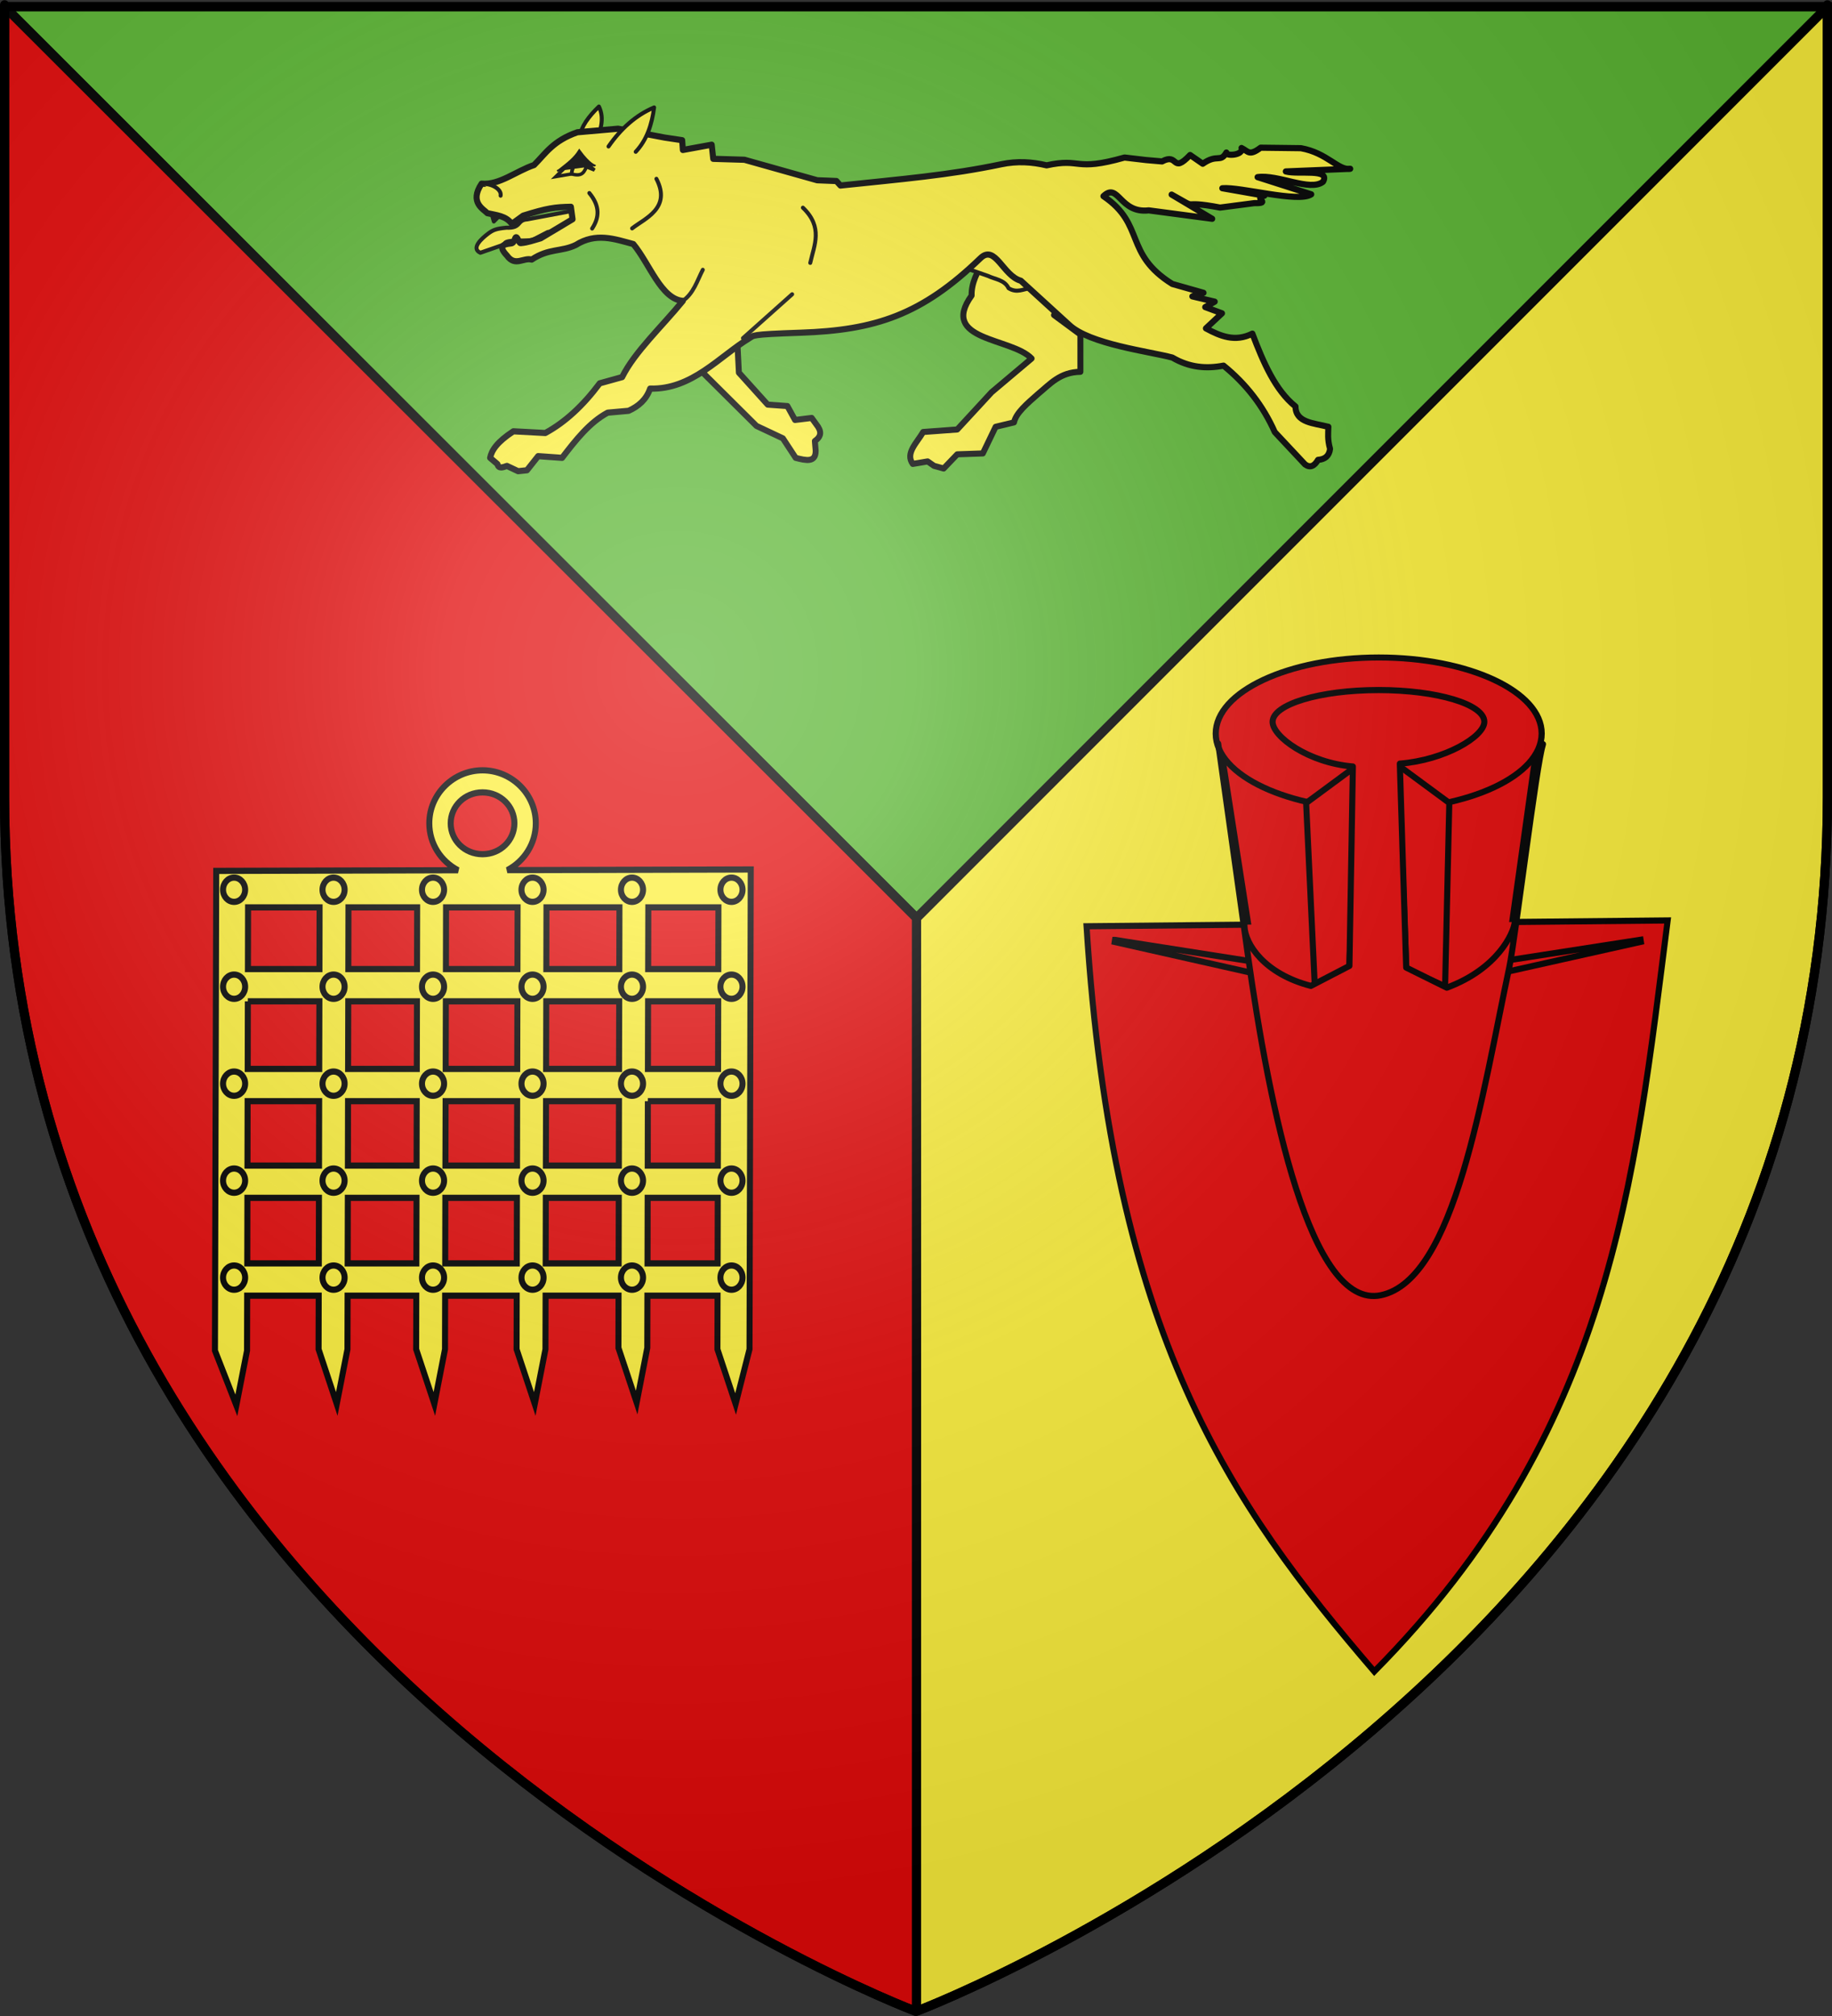 <?xml version="1.0" encoding="UTF-8" standalone="no"?>
<svg
   xmlns:dc="http://purl.org/dc/elements/1.1/"
   xmlns:cc="http://creativecommons.org/ns#"
   xmlns:rdf="http://www.w3.org/1999/02/22-rdf-syntax-ns#"
   xmlns:svg="http://www.w3.org/2000/svg"
   xmlns="http://www.w3.org/2000/svg"
   xmlns:xlink="http://www.w3.org/1999/xlink"
   xmlns:sodipodi="http://sodipodi.sourceforge.net/DTD/sodipodi-0.dtd"
   xmlns:inkscape="http://www.inkscape.org/namespaces/inkscape"
   height="660"
   width="600"
   version="1.0"
   id="svg2"
   sodipodi:version="0.32"
   inkscape:version="0.48.1 r9760"
   sodipodi:docname="Blason_Vide_tiercé en pairle.svg"
   inkscape:export-filename="/Users/olivier/Desktop/Blason Rouge/Blason_Vide_3D.png"
   inkscape:export-xdpi="144"
   inkscape:export-ydpi="144"
   inkscape:output_extension="org.inkscape.output.svg.inkscape"
   style="display:inline">
  <rect width="100%" height="100%" fill="#333333" stroke="none"/>
  <sodipodi:namedview
     inkscape:window-height="677"
     inkscape:window-width="979"
     inkscape:pageshadow="2"
     inkscape:pageopacity="0.0"
     guidetolerance="10.0"
     gridtolerance="10.0"
     objecttolerance="10.0"
     borderopacity="1.0"
     bordercolor="#666666"
     pagecolor="#ffffff"
     id="base"
     showgrid="false"
     height="660px"
     inkscape:zoom="0.6961678"
     inkscape:cx="504.69204"
     inkscape:cy="329.66162"
     inkscape:window-x="287"
     inkscape:window-y="0"
     inkscape:current-layer="g18878"
     showguides="false"
     inkscape:guide-bbox="true"
     inkscape:window-maximized="0">
    <sodipodi:guide
       orientation="-0.707,0.707"
       position="600.694,659.995"
       id="guide2611" />
    <sodipodi:guide
       orientation="0.707,0.707"
       position="-0.893,660.516"
       id="guide2613" />
  </sodipodi:namedview>
  <desc
     id="desc4">Flag of Canton of Valais (Wallis)</desc>
  <defs
     id="defs6">
    <inkscape:perspective
       sodipodi:type="inkscape:persp3d"
       inkscape:vp_x="0 : 330 : 1"
       inkscape:vp_y="0 : 1000 : 0"
       inkscape:vp_z="600 : 330 : 1"
       inkscape:persp3d-origin="300 : 220 : 1"
       id="perspective24" />
    <radialGradient
       inkscape:collect="always"
       xlink:href="#linearGradient2893"
       id="radialGradient3163"
       gradientUnits="userSpaceOnUse"
       gradientTransform="matrix(1.353, 0, 0, 1.349, -77.629, -85.747)"
       cx="221.445"
       cy="226.331"
       fx="221.445"
       fy="226.331"
       r="300" />
    <linearGradient
       id="linearGradient2893">
      <stop
         style="stop-color: white; stop-opacity: 0.314;"
         offset="0"
         id="stop2895" />
      <stop
         id="stop2897"
         offset="0.19"
         style="stop-color: white; stop-opacity: 0.251;" />
      <stop
         style="stop-color: rgb(107, 107, 107); stop-opacity: 0.125;"
         offset="0.6"
         id="stop2901" />
      <stop
         style="stop-color: black; stop-opacity: 0.125;"
         offset="1"
         id="stop2899" />
    </linearGradient>
    <inkscape:perspective
       sodipodi:type="inkscape:persp3d"
       inkscape:vp_x="0 : 330 : 1"
       inkscape:vp_y="0 : 1000 : 0"
       inkscape:vp_z="600 : 330 : 1"
       inkscape:persp3d-origin="300 : 220 : 1"
       id="perspective159" />
    <linearGradient
       id="linearGradient5878">
      <stop
         style="stop-color:white;stop-opacity:0.314;"
         offset="0"
         id="stop5880" />
      <stop
         id="stop5882"
         offset="0.19"
         style="stop-color:white;stop-opacity:0.251;" />
      <stop
         style="stop-color:#6b6b6b;stop-opacity:0.125;"
         offset="0.6"
         id="stop5884" />
      <stop
         style="stop-color:black;stop-opacity:0.125;"
         offset="1"
         id="stop5886" />
    </linearGradient>
    <linearGradient
       id="linearGradient2885">
      <stop
         id="stop2887"
         offset="0"
         style="stop-color:white;stop-opacity:1;" />
      <stop
         style="stop-color:white;stop-opacity:1;"
         offset="0.229"
         id="stop2891" />
      <stop
         id="stop2889"
         offset="1"
         style="stop-color:black;stop-opacity:1;" />
    </linearGradient>
    <linearGradient
       id="linearGradient5892">
      <stop
         id="stop2867"
         offset="0"
         style="stop-color:#fd0000;stop-opacity:1;" />
      <stop
         style="stop-color:#e77275;stop-opacity:0.659;"
         offset="0.5"
         id="stop2873" />
      <stop
         style="stop-color:black;stop-opacity:0.323;"
         offset="1"
         id="stop5896" />
    </linearGradient>
    <radialGradient
       inkscape:collect="always"
       xlink:href="#linearGradient2955"
       id="radialGradient5898"
       cx="225.524"
       cy="218.901"
       fx="225.524"
       fy="218.901"
       r="300"
       gradientTransform="matrix(-4.167939e-4,2.183,-1.884,-3.599562e-4,615.597,-289.121)"
       gradientUnits="userSpaceOnUse" />
    <polygon
       id="polygon5900"
       transform="scale(53,53)"
       points="0,-1 0.588,0.809 -0.951,-0.309 0.951,-0.309 -0.588,0.809 0,-1 " />
    <clipPath
       id="clipPath5902">
      <path
         d="M 0,-200 L 0,600 L 300,600 L 300,-200 L 0,-200 z "
         id="path5904" />
    </clipPath>
    <radialGradient
       inkscape:collect="always"
       xlink:href="#linearGradient2955"
       id="radialGradient5906"
       gradientUnits="userSpaceOnUse"
       gradientTransform="matrix(-4.167939e-4,2.183,-1.884,-3.599562e-4,615.597,-289.121)"
       cx="225.524"
       cy="218.901"
       fx="225.524"
       fy="218.901"
       r="300" />
    <radialGradient
       inkscape:collect="always"
       xlink:href="#linearGradient2955"
       id="radialGradient2865"
       gradientUnits="userSpaceOnUse"
       gradientTransform="matrix(0,1.749,-1.593,-1.049767e-7,551.788,-191.29)"
       cx="225.524"
       cy="218.901"
       fx="225.524"
       fy="218.901"
       r="300" />
    <radialGradient
       inkscape:collect="always"
       xlink:href="#linearGradient2955"
       id="radialGradient2871"
       gradientUnits="userSpaceOnUse"
       gradientTransform="matrix(0,1.386,-1.323,-5.741131e-8,-158.082,-109.541)"
       cx="225.524"
       cy="218.901"
       fx="225.524"
       fy="218.901"
       r="300" />
    <radialGradient
       inkscape:collect="always"
       xlink:href="#linearGradient2893-8"
       id="radialGradient3163-3"
       gradientUnits="userSpaceOnUse"
       gradientTransform="matrix(1.353,0,0,1.349,-77.629,-85.747)"
       cx="221.445"
       cy="226.331"
       fx="221.445"
       fy="226.331"
       r="300" />
    <inkscape:perspective
       sodipodi:type="inkscape:persp3d"
       inkscape:vp_x="0 : 252.5 : 1"
       inkscape:vp_y="0 : 1000 : 0"
       inkscape:vp_z="440 : 252.5 : 1"
       inkscape:persp3d-origin="220 : 168.33333 : 1"
       id="perspective56" />
    <linearGradient
       x1="107.75"
       y1="191.963"
       x2="139.396"
       y2="166.385"
       id="linearGradient5653"
       xlink:href="#linearGradient1732"
       gradientUnits="userSpaceOnUse"
       gradientTransform="translate(-1.428571e-5,-5.714286e-5)" />
    <linearGradient
       x1="82.143"
       y1="264.167"
       x2="113.69"
       y2="258.413"
       id="linearGradient5655"
       xlink:href="#linearGradient1732"
       gradientUnits="userSpaceOnUse"
       gradientTransform="translate(-1.428571e-5,-5.714286e-5)" />
    <linearGradient
       x1="84.127"
       y1="260.595"
       x2="115.675"
       y2="257.619"
       id="linearGradient5657"
       xlink:href="#linearGradient1732"
       gradientUnits="userSpaceOnUse"
       gradientTransform="translate(-1.428571e-5,-5.714286e-5)" />
    <linearGradient
       x1="88.492"
       y1="297.103"
       x2="118.056"
       y2="280.635"
       id="linearGradient5659"
       xlink:href="#linearGradient1732"
       gradientUnits="userSpaceOnUse"
       gradientTransform="translate(-1.428571e-5,-5.714286e-5)" />
    <linearGradient
       x1="118.452"
       y1="312.778"
       x2="136.325"
       y2="294.722"
       id="linearGradient5661"
       xlink:href="#linearGradient1732"
       gradientUnits="userSpaceOnUse"
       gradientTransform="translate(-1.428571e-5,-5.714286e-5)" />
    <linearGradient
       x1="131.151"
       y1="395.317"
       x2="166.667"
       y2="415.357"
       id="linearGradient5663"
       xlink:href="#linearGradient1732"
       gradientUnits="userSpaceOnUse"
       gradientTransform="translate(-1.428571e-5,-5.714286e-5)" />
    <linearGradient
       x1="107.143"
       y1="225.278"
       x2="130.357"
       y2="242.341"
       id="linearGradient5665"
       xlink:href="#linearGradient1732"
       gradientUnits="userSpaceOnUse"
       gradientTransform="translate(-1.428571e-5,-5.714286e-5)" />
    <linearGradient
       x1="143.651"
       y1="488.968"
       x2="163.889"
       y2="454.048"
       id="linearGradient5667"
       xlink:href="#linearGradient1732"
       gradientUnits="userSpaceOnUse"
       gradientTransform="translate(-1.428571e-5,-5.714286e-5)" />
    <linearGradient
       x1="186.508"
       y1="491.746"
       x2="186.508"
       y2="458.413"
       id="linearGradient5669"
       xlink:href="#linearGradient1732"
       gradientUnits="userSpaceOnUse"
       gradientTransform="translate(-1.428571e-5,-5.714286e-5)" />
    <linearGradient
       x1="292.857"
       y1="493.73"
       x2="321.825"
       y2="513.175"
       id="linearGradient5671"
       xlink:href="#linearGradient1732"
       gradientUnits="userSpaceOnUse"
       gradientTransform="translate(-1.428571e-5,-5.714286e-5)" />
    <linearGradient
       x1="266.27"
       y1="534.206"
       x2="312.302"
       y2="534.603"
       id="linearGradient5673"
       xlink:href="#linearGradient1732"
       gradientUnits="userSpaceOnUse"
       gradientTransform="translate(-1.428571e-5,-5.714286e-5)" />
    <linearGradient
       x1="300"
       y1="566.746"
       x2="319.151"
       y2="547.595"
       id="linearGradient5675"
       xlink:href="#linearGradient1732"
       gradientUnits="userSpaceOnUse"
       gradientTransform="translate(-1.428571e-5,-5.714286e-5)" />
    <linearGradient
       x1="337.302"
       y1="571.111"
       x2="341.27"
       y2="546.905"
       id="linearGradient5677"
       xlink:href="#linearGradient1732"
       gradientUnits="userSpaceOnUse"
       gradientTransform="translate(-1.428571e-5,-5.714286e-5)" />
    <linearGradient
       x1="241.143"
       y1="51.421"
       x2="243.124"
       y2="48.303"
       id="linearGradient5679"
       xlink:href="#linearGradient1732"
       gradientUnits="userSpaceOnUse"
       gradientTransform="translate(75.923,47.102)" />
    <linearGradient
       id="linearGradient5681">
      <stop
         style="stop-color:white;stop-opacity:1"
         offset="0"
         id="stop5683" />
      <stop
         style="stop-color:white;stop-opacity:1"
         offset="1"
         id="stop5685" />
    </linearGradient>
    <linearGradient
       x1="177.338"
       y1="217.778"
       x2="211.83"
       y2="213.55"
       id="linearGradient5687"
       xlink:href="#linearGradient1732"
       gradientUnits="userSpaceOnUse"
       gradientTransform="translate(-1.428571e-5,-5.714286e-5)" />
    <linearGradient
       x1="124.585"
       y1="115.64"
       x2="157.2"
       y2="137.971"
       id="linearGradient5689"
       xlink:href="#linearGradient1732"
       gradientUnits="userSpaceOnUse"
       gradientTransform="translate(-1.428571e-5,-5.714286e-5)" />
    <linearGradient
       x1="87.547"
       y1="139.21"
       x2="124.361"
       y2="137.971"
       id="linearGradient5691"
       xlink:href="#linearGradient1732"
       gradientUnits="userSpaceOnUse"
       gradientTransform="translate(-1.428571e-5,-5.714286e-5)" />
    <linearGradient
       x1="112.239"
       y1="75.234"
       x2="137.605"
       y2="90.412"
       id="linearGradient5693"
       xlink:href="#linearGradient1732"
       gradientUnits="userSpaceOnUse"
       gradientTransform="translate(-1.428571e-5,-5.714286e-5)" />
    <linearGradient
       x1="179.583"
       y1="75.234"
       x2="193.021"
       y2="101.814"
       id="linearGradient5695"
       xlink:href="#linearGradient1732"
       gradientUnits="userSpaceOnUse"
       gradientTransform="translate(-1.428571e-5,-5.714286e-5)" />
    <linearGradient
       x1="270.496"
       y1="176.249"
       x2="296.929"
       y2="185.716"
       id="linearGradient5697"
       xlink:href="#linearGradient1732"
       gradientUnits="userSpaceOnUse"
       gradientTransform="translate(-1.428571e-5,-5.714286e-5)" />
    <linearGradient
       x1="94.281"
       y1="496.131"
       x2="124.137"
       y2="467.622"
       id="linearGradient5699"
       xlink:href="#linearGradient1732"
       gradientUnits="userSpaceOnUse"
       gradientTransform="translate(-1.428571e-5,-5.714286e-5)" />
    <linearGradient
       x1="171"
       y1="92.5"
       x2="180"
       y2="96.5"
       id="linearGradient5701"
       xlink:href="#linearGradient1732"
       gradientUnits="userSpaceOnUse" />
    <inkscape:perspective
       sodipodi:type="inkscape:persp3d"
       inkscape:vp_x="0 : 526.18109 : 1"
       inkscape:vp_y="0 : 1000 : 0"
       inkscape:vp_z="744.09448 : 526.18109 : 1"
       inkscape:persp3d-origin="372.04724 : 350.78739 : 1"
       id="perspective11" />
    <inkscape:perspective
       sodipodi:type="inkscape:persp3d"
       inkscape:vp_x="0 : 250 : 1"
       inkscape:vp_y="0 : 1000 : 0"
       inkscape:vp_z="500 : 250 : 1"
       inkscape:persp3d-origin="250 : 166.66667 : 1"
       id="perspective38" />
    <linearGradient
       x1="107.75"
       y1="191.963"
       x2="139.396"
       y2="166.385"
       id="linearGradient1800"
       xlink:href="#linearGradient1732"
       gradientUnits="userSpaceOnUse"
       gradientTransform="translate(-1.428571e-5,-5.714286e-5)" />
    <linearGradient
       x1="82.143"
       y1="264.167"
       x2="113.69"
       y2="258.413"
       id="linearGradient1590"
       xlink:href="#linearGradient1732"
       gradientUnits="userSpaceOnUse"
       gradientTransform="translate(-1.428571e-5,-5.714286e-5)" />
    <linearGradient
       x1="84.127"
       y1="260.595"
       x2="115.675"
       y2="257.619"
       id="linearGradient1598"
       xlink:href="#linearGradient1732"
       gradientUnits="userSpaceOnUse"
       gradientTransform="translate(-1.428571e-5,-5.714286e-5)" />
    <linearGradient
       x1="88.492"
       y1="297.103"
       x2="118.056"
       y2="280.635"
       id="linearGradient1606"
       xlink:href="#linearGradient1732"
       gradientUnits="userSpaceOnUse"
       gradientTransform="translate(-1.428571e-5,-5.714286e-5)" />
    <linearGradient
       x1="118.452"
       y1="312.778"
       x2="136.325"
       y2="294.722"
       id="linearGradient1614"
       xlink:href="#linearGradient1732"
       gradientUnits="userSpaceOnUse"
       gradientTransform="translate(-1.428571e-5,-5.714286e-5)" />
    <linearGradient
       x1="131.151"
       y1="395.317"
       x2="166.667"
       y2="415.357"
       id="linearGradient1622"
       xlink:href="#linearGradient1732"
       gradientUnits="userSpaceOnUse"
       gradientTransform="translate(-1.428571e-5,-5.714286e-5)" />
    <linearGradient
       x1="107.143"
       y1="225.278"
       x2="130.357"
       y2="242.341"
       id="linearGradient1582"
       xlink:href="#linearGradient1732"
       gradientUnits="userSpaceOnUse"
       gradientTransform="translate(-1.428571e-5,-5.714286e-5)" />
    <linearGradient
       x1="143.651"
       y1="488.968"
       x2="163.889"
       y2="454.048"
       id="linearGradient1642"
       xlink:href="#linearGradient1732"
       gradientUnits="userSpaceOnUse"
       gradientTransform="translate(-1.428571e-5,-5.714286e-5)" />
    <linearGradient
       x1="186.508"
       y1="491.746"
       x2="186.508"
       y2="458.413"
       id="linearGradient1650"
       xlink:href="#linearGradient1732"
       gradientUnits="userSpaceOnUse"
       gradientTransform="translate(-1.428571e-5,-5.714286e-5)" />
    <linearGradient
       x1="292.857"
       y1="493.73"
       x2="321.825"
       y2="513.175"
       id="linearGradient1658"
       xlink:href="#linearGradient1732"
       gradientUnits="userSpaceOnUse"
       gradientTransform="translate(-1.428571e-5,-5.714286e-5)" />
    <linearGradient
       x1="266.27"
       y1="534.206"
       x2="312.302"
       y2="534.603"
       id="linearGradient1666"
       xlink:href="#linearGradient1732"
       gradientUnits="userSpaceOnUse"
       gradientTransform="translate(-1.428571e-5,-5.714286e-5)" />
    <linearGradient
       x1="300"
       y1="566.746"
       x2="319.151"
       y2="547.595"
       id="linearGradient1674"
       xlink:href="#linearGradient1732"
       gradientUnits="userSpaceOnUse"
       gradientTransform="translate(-1.428571e-5,-5.714286e-5)" />
    <linearGradient
       x1="337.302"
       y1="571.111"
       x2="341.27"
       y2="546.905"
       id="linearGradient1682"
       xlink:href="#linearGradient1732"
       gradientUnits="userSpaceOnUse"
       gradientTransform="translate(-1.428571e-5,-5.714286e-5)" />
    <linearGradient
       x1="241.143"
       y1="51.421"
       x2="243.124"
       y2="48.303"
       id="linearGradient1397"
       xlink:href="#linearGradient1732"
       gradientUnits="userSpaceOnUse"
       gradientTransform="translate(75.923,47.102)" />
    <linearGradient
       id="linearGradient1732">
      <stop
         style="stop-color:#ffffff;stop-opacity:1"
         offset="0"
         id="stop1734" />
      <stop
         style="stop-color:#ffffff;stop-opacity:1"
         offset="1"
         id="stop1736" />
    </linearGradient>
    <linearGradient
       x1="177.338"
       y1="217.778"
       x2="211.83"
       y2="213.55"
       id="linearGradient1549"
       xlink:href="#linearGradient1732"
       gradientUnits="userSpaceOnUse"
       gradientTransform="translate(-1.428571e-5,-5.714286e-5)" />
    <linearGradient
       x1="124.585"
       y1="115.64"
       x2="157.2"
       y2="137.971"
       id="linearGradient1551"
       xlink:href="#linearGradient1732"
       gradientUnits="userSpaceOnUse"
       gradientTransform="translate(-1.428571e-5,-5.714286e-5)" />
    <linearGradient
       x1="87.547"
       y1="139.21"
       x2="124.361"
       y2="137.971"
       id="linearGradient1553"
       xlink:href="#linearGradient1732"
       gradientUnits="userSpaceOnUse"
       gradientTransform="translate(-1.428571e-5,-5.714286e-5)" />
    <linearGradient
       x1="112.239"
       y1="75.234"
       x2="137.605"
       y2="90.412"
       id="linearGradient1555"
       xlink:href="#linearGradient1732"
       gradientUnits="userSpaceOnUse"
       gradientTransform="translate(-1.428571e-5,-5.714286e-5)" />
    <linearGradient
       x1="179.583"
       y1="75.234"
       x2="193.021"
       y2="101.814"
       id="linearGradient1557"
       xlink:href="#linearGradient1732"
       gradientUnits="userSpaceOnUse"
       gradientTransform="translate(-1.428571e-5,-5.714286e-5)" />
    <linearGradient
       x1="270.496"
       y1="176.249"
       x2="296.929"
       y2="185.716"
       id="linearGradient1559"
       xlink:href="#linearGradient1732"
       gradientUnits="userSpaceOnUse"
       gradientTransform="translate(-1.428571e-5,-5.714286e-5)" />
    <linearGradient
       x1="94.281"
       y1="496.131"
       x2="124.137"
       y2="467.622"
       id="linearGradient1561"
       xlink:href="#linearGradient1732"
       gradientUnits="userSpaceOnUse"
       gradientTransform="translate(-1.428571e-5,-5.714286e-5)" />
    <linearGradient
       x1="171"
       y1="92.5"
       x2="180"
       y2="96.5"
       id="linearGradient2433"
       xlink:href="#linearGradient1732"
       gradientUnits="userSpaceOnUse" />
    <radialGradient
       r="300"
       fy="200.448"
       fx="285.186"
       cy="200.448"
       cx="285.186"
       gradientTransform="matrix(1.551,0,0,1.35,-227.894,-51.264)"
       gradientUnits="userSpaceOnUse"
       id="radialGradient11919"
       xlink:href="#linearGradient2893-8"
       inkscape:collect="always" />
    <radialGradient
       gradientUnits="userSpaceOnUse"
       gradientTransform="matrix(0,2.342,-2.291,0,562.913,1323.77)"
       r="300"
       fy="153.928"
       fx="-483.508"
       cy="153.928"
       cx="-483.508"
       id="radialGradient2928"
       xlink:href="#linearGradient2955"
       inkscape:collect="always" />
    <radialGradient
       r="300"
       fy="218.901"
       fx="225.524"
       cy="218.901"
       cx="225.524"
       gradientTransform="matrix(-4.167939e-4,2.183,-1.884,-3.599562e-4,1395.597,-309.121)"
       gradientUnits="userSpaceOnUse"
       id="radialGradient1911"
       xlink:href="#linearGradient2955"
       inkscape:collect="always" />
    <clipPath
       id="clip">
      <path
         id="path10"
         d="M 0,-200 L 0,600 L 300,600 L 300,-200 L 0,-200 z " />
    </clipPath>
    <polygon
       points="0,-1 0.588,0.809 -0.951,-0.309 0.951,-0.309 -0.588,0.809 0,-1 "
       transform="scale(53,53)"
       id="star" />
    <radialGradient
       gradientUnits="userSpaceOnUse"
       gradientTransform="matrix(-4.167939e-4,2.183,-1.884,-3.599562e-4,615.597,-289.121)"
       r="300"
       fy="218.901"
       fx="225.524"
       cy="218.901"
       cx="225.524"
       id="radialGradient2961"
       xlink:href="#linearGradient2955"
       inkscape:collect="always" />
    <linearGradient
       id="linearGradient2955">
      <stop
         id="stop2965"
         offset="0"
         style="stop-color:white;stop-opacity:0;" />
      <stop
         id="stop2959"
         offset="1"
         style="stop-color:black;stop-opacity:0.646;" />
    </linearGradient>
    <radialGradient
       gradientUnits="userSpaceOnUse"
       gradientTransform="matrix(1.36,0,0,1.355,-79.528,-87.645)"
       r="300"
       fy="218.01"
       fx="203.198"
       cy="218.01"
       cx="203.198"
       id="radialGradient2883"
       xlink:href="#linearGradient2893-8"
       inkscape:collect="always" />
    <linearGradient
       id="linearGradient2893-8">
      <stop
         id="stop2895-2"
         offset="0"
         style="stop-color:white;stop-opacity:0.314;" />
      <stop
         style="stop-color:white;stop-opacity:0.251;"
         offset="0.19"
         id="stop2897-3" />
      <stop
         id="stop2901-9"
         offset="0.6"
         style="stop-color:#6b6b6b;stop-opacity:0.125;" />
      <stop
         id="stop2899-0"
         offset="1"
         style="stop-color:black;stop-opacity:0.125;" />
    </linearGradient>
    <inkscape:perspective
       id="perspective33"
       inkscape:persp3d-origin="300 : 220 : 1"
       inkscape:vp_z="600 : 330 : 1"
       inkscape:vp_y="0 : 1000 : 0"
       inkscape:vp_x="0 : 330 : 1"
       sodipodi:type="inkscape:persp3d" />
    <linearGradient
       id="linearGradient6079">
      <stop
         style="stop-color:white;stop-opacity:0.314;"
         offset="0"
         id="stop6081" />
      <stop
         id="stop6083"
         offset="0.19"
         style="stop-color:white;stop-opacity:0.251;" />
      <stop
         style="stop-color:#6b6b6b;stop-opacity:0.125;"
         offset="0.6"
         id="stop6085" />
      <stop
         style="stop-color:black;stop-opacity:0.125;"
         offset="1"
         id="stop6087" />
    </linearGradient>
    <radialGradient
       inkscape:collect="always"
       xlink:href="#linearGradient2893-1"
       id="radialGradient6089"
       gradientUnits="userSpaceOnUse"
       gradientTransform="matrix(1.551,0,0,1.35,-152.894,151.099)"
       cx="285.186"
       cy="200.448"
       fx="285.186"
       fy="200.448"
       r="300" />
    <inkscape:perspective
       sodipodi:type="inkscape:persp3d"
       inkscape:vp_x="0 : 526.18109 : 1"
       inkscape:vp_y="0 : 1000 : 0"
       inkscape:vp_z="744.09448 : 526.18109 : 1"
       inkscape:persp3d-origin="372.04724 : 350.78739 : 1"
       id="perspective6091" />
    <linearGradient
       id="linearGradient5960">
      <stop
         style="stop-color:white;stop-opacity:0.314;"
         offset="0"
         id="stop5962" />
      <stop
         id="stop5964"
         offset="0.19"
         style="stop-color:white;stop-opacity:0.251;" />
      <stop
         style="stop-color:#6b6b6b;stop-opacity:0.125;"
         offset="0.6"
         id="stop5966" />
      <stop
         style="stop-color:black;stop-opacity:0.125;"
         offset="1"
         id="stop5968" />
    </linearGradient>
    <radialGradient
       inkscape:collect="always"
       xlink:href="#linearGradient2893-1"
       id="radialGradient5970"
       gradientUnits="userSpaceOnUse"
       gradientTransform="matrix(1.551,0,0,1.35,-152.894,151.099)"
       cx="285.186"
       cy="200.448"
       fx="285.186"
       fy="200.448"
       r="300" />
    <inkscape:perspective
       sodipodi:type="inkscape:persp3d"
       inkscape:vp_x="0 : 526.18109 : 1"
       inkscape:vp_y="0 : 1000 : 0"
       inkscape:vp_z="744.09448 : 526.18109 : 1"
       inkscape:persp3d-origin="372.04724 : 350.78739 : 1"
       id="perspective2445" />
    <inkscape:perspective
       sodipodi:type="inkscape:persp3d"
       inkscape:vp_x="0 : 330 : 1"
       inkscape:vp_y="0 : 1000 : 0"
       inkscape:vp_z="600 : 330 : 1"
       inkscape:persp3d-origin="300 : 220 : 1"
       id="perspective269" />
    <linearGradient
       id="linearGradient3397">
      <stop
         style="stop-color:white;stop-opacity:0.314;"
         offset="0"
         id="stop3399" />
      <stop
         id="stop3401"
         offset="0.19"
         style="stop-color:white;stop-opacity:0.251;" />
      <stop
         style="stop-color:#6b6b6b;stop-opacity:0.125;"
         offset="0.6"
         id="stop3403" />
      <stop
         style="stop-color:black;stop-opacity:0.125;"
         offset="1"
         id="stop3405" />
    </linearGradient>
    <radialGradient
       inkscape:collect="always"
       xlink:href="#linearGradient2893-1"
       id="radialGradient2883-6"
       cx="203.198"
       cy="218.01"
       fx="203.198"
       fy="218.01"
       r="300"
       gradientTransform="matrix(1.36,0,0,1.355,-79.528,-87.645)"
       gradientUnits="userSpaceOnUse" />
    <linearGradient
       id="linearGradient3408">
      <stop
         style="stop-color:white;stop-opacity:0;"
         offset="0"
         id="stop2965-9" />
      <stop
         style="stop-color:black;stop-opacity:0.646;"
         offset="1"
         id="stop3411" />
    </linearGradient>
    <radialGradient
       inkscape:collect="always"
       xlink:href="#linearGradient2955-8"
       id="radialGradient3413"
       cx="225.524"
       cy="218.901"
       fx="225.524"
       fy="218.901"
       r="300"
       gradientTransform="matrix(-4.167939e-4,2.183,-1.884,-3.599562e-4,615.597,-289.121)"
       gradientUnits="userSpaceOnUse" />
    <polygon
       id="polygon3415"
       transform="scale(53,53)"
       points="0,-1 0.588,0.809 -0.951,-0.309 0.951,-0.309 -0.588,0.809 0,-1 " />
    <clipPath
       id="clipPath3417">
      <path
         d="M 0,-200 L 0,600 L 300,600 L 300,-200 L 0,-200 z "
         id="path3419" />
    </clipPath>
    <radialGradient
       inkscape:collect="always"
       xlink:href="#linearGradient2955-8"
       id="radialGradient3421"
       gradientUnits="userSpaceOnUse"
       gradientTransform="matrix(-4.167939e-4,2.183,-1.884,-3.599562e-4,1395.597,-309.121)"
       cx="225.524"
       cy="218.901"
       fx="225.524"
       fy="218.901"
       r="300" />
    <radialGradient
       inkscape:collect="always"
       xlink:href="#linearGradient2955-8"
       id="radialGradient2928-1"
       cx="-483.508"
       cy="153.928"
       fx="-483.508"
       fy="153.928"
       r="300"
       gradientTransform="matrix(0,2.342,-2.291,0,562.913,1323.77)"
       gradientUnits="userSpaceOnUse" />
    <radialGradient
       inkscape:collect="always"
       xlink:href="#linearGradient2893-1"
       id="radialGradient11919-4"
       gradientUnits="userSpaceOnUse"
       gradientTransform="matrix(1.551,0,0,1.35,-152.894,151.099)"
       cx="285.186"
       cy="200.448"
       fx="285.186"
       fy="200.448"
       r="300" />
    <radialGradient
       r="300"
       fy="218.901"
       fx="225.524"
       cy="218.901"
       cx="225.524"
       gradientTransform="matrix(0,1.386,-1.323,-5.741131e-8,-158.082,-109.541)"
       gradientUnits="userSpaceOnUse"
       id="radialGradient2871-9"
       xlink:href="#linearGradient2955-8"
       inkscape:collect="always" />
    <radialGradient
       r="300"
       fy="218.901"
       fx="225.524"
       cy="218.901"
       cx="225.524"
       gradientTransform="matrix(0,1.749,-1.593,-1.049767e-7,551.788,-191.29)"
       gradientUnits="userSpaceOnUse"
       id="radialGradient2865-4"
       xlink:href="#linearGradient2955-8"
       inkscape:collect="always" />
    <radialGradient
       r="300"
       fy="218.901"
       fx="225.524"
       cy="218.901"
       cx="225.524"
       gradientTransform="matrix(-4.167939e-4,2.183,-1.884,-3.599562e-4,615.597,-289.121)"
       gradientUnits="userSpaceOnUse"
       id="radialGradient1911-7"
       xlink:href="#linearGradient2955-8"
       inkscape:collect="always" />
    <clipPath
       id="clip-6">
      <path
         id="path10-9"
         d="M 0,-200 L 0,600 L 300,600 L 300,-200 L 0,-200 z " />
    </clipPath>
    <polygon
       points="0,-1 0.588,0.809 -0.951,-0.309 0.951,-0.309 -0.588,0.809 0,-1 "
       transform="scale(53,53)"
       id="star-4" />
    <radialGradient
       gradientUnits="userSpaceOnUse"
       gradientTransform="matrix(-4.167939e-4,2.183,-1.884,-3.599562e-4,615.597,-289.121)"
       r="300"
       fy="218.901"
       fx="225.524"
       cy="218.901"
       cx="225.524"
       id="radialGradient2961-3"
       xlink:href="#linearGradient2955-8"
       inkscape:collect="always" />
    <linearGradient
       id="linearGradient2955-8">
      <stop
         style="stop-color:#fd0000;stop-opacity:1;"
         offset="0"
         id="stop2867-4" />
      <stop
         id="stop2873-0"
         offset="0.5"
         style="stop-color:#e77275;stop-opacity:0.659;" />
      <stop
         id="stop2959-6"
         offset="1"
         style="stop-color:black;stop-opacity:0.323;" />
    </linearGradient>
    <linearGradient
       id="linearGradient2885-1">
      <stop
         style="stop-color:white;stop-opacity:1;"
         offset="0"
         id="stop2887-7" />
      <stop
         id="stop2891-3"
         offset="0.229"
         style="stop-color:white;stop-opacity:1;" />
      <stop
         style="stop-color:black;stop-opacity:1;"
         offset="1"
         id="stop2889-9" />
    </linearGradient>
    <linearGradient
       id="linearGradient2893-1">
      <stop
         id="stop2895-28"
         offset="0"
         style="stop-color:white;stop-opacity:0.314;" />
      <stop
         style="stop-color:white;stop-opacity:0.251;"
         offset="0.19"
         id="stop2897-39" />
      <stop
         id="stop2901-99"
         offset="0.6"
         style="stop-color:#6b6b6b;stop-opacity:0.125;" />
      <stop
         id="stop2899-6"
         offset="1"
         style="stop-color:black;stop-opacity:0.125;" />
    </linearGradient>
    <inkscape:perspective
       id="perspective225"
       inkscape:persp3d-origin="300 : 220 : 1"
       inkscape:vp_z="600 : 330 : 1"
       inkscape:vp_y="0 : 1000 : 0"
       inkscape:vp_x="0 : 330 : 1"
       sodipodi:type="inkscape:persp3d" />
    <inkscape:perspective
       id="perspective12"
       inkscape:persp3d-origin="60 : 81.666667 : 1"
       inkscape:vp_z="120 : 122.5 : 1"
       inkscape:vp_y="0 : 1000 : 0"
       inkscape:vp_x="0 : 122.5 : 1"
       sodipodi:type="inkscape:persp3d" />
    <radialGradient
       r="300"
       fy="226.331"
       fx="221.445"
       cy="226.331"
       cx="221.445"
       gradientTransform="matrix(1.353,0,0,1.349,-77.629,-85.747)"
       gradientUnits="userSpaceOnUse"
       id="radialGradient3163-0"
       xlink:href="#linearGradient2893-3"
       inkscape:collect="always" />
    <radialGradient
       r="300"
       fy="218.901"
       fx="225.524"
       cy="218.901"
       cx="225.524"
       gradientTransform="matrix(0,1.386,-1.323,-5.741131e-8,-158.082,-109.541)"
       gradientUnits="userSpaceOnUse"
       id="radialGradient2871-98"
       xlink:href="#linearGradient2955-83"
       inkscape:collect="always" />
    <radialGradient
       r="300"
       fy="218.901"
       fx="225.524"
       cy="218.901"
       cx="225.524"
       gradientTransform="matrix(0,1.749,-1.593,-1.049767e-7,551.788,-191.29)"
       gradientUnits="userSpaceOnUse"
       id="radialGradient2865-9"
       xlink:href="#linearGradient2955-83"
       inkscape:collect="always" />
    <radialGradient
       r="300"
       fy="218.901"
       fx="225.524"
       cy="218.901"
       cx="225.524"
       gradientTransform="matrix(-4.167939e-4,2.183,-1.884,-3.599562e-4,615.597,-289.121)"
       gradientUnits="userSpaceOnUse"
       id="radialGradient1911-2"
       xlink:href="#linearGradient2955-83"
       inkscape:collect="always" />
    <clipPath
       id="clip-5">
      <path
         id="path10-3"
         d="M 0,-200 L 0,600 L 300,600 L 300,-200 L 0,-200 z " />
    </clipPath>
    <polygon
       points="0,-1 0.588,0.809 -0.951,-0.309 0.951,-0.309 -0.588,0.809 0,-1 "
       transform="scale(53,53)"
       id="star-9" />
    <radialGradient
       gradientUnits="userSpaceOnUse"
       gradientTransform="matrix(-4.167939e-4,2.183,-1.884,-3.599562e-4,615.597,-289.121)"
       r="300"
       fy="218.901"
       fx="225.524"
       cy="218.901"
       cx="225.524"
       id="radialGradient2961-7"
       xlink:href="#linearGradient2955-83"
       inkscape:collect="always" />
    <linearGradient
       id="linearGradient2955-83">
      <stop
         style="stop-color:#fd0000;stop-opacity:1;"
         offset="0"
         id="stop2867-0" />
      <stop
         id="stop2873-4"
         offset="0.5"
         style="stop-color:#e77275;stop-opacity:0.659;" />
      <stop
         id="stop2959-1"
         offset="1"
         style="stop-color:black;stop-opacity:0.323;" />
    </linearGradient>
    <linearGradient
       id="linearGradient2885-3">
      <stop
         style="stop-color:white;stop-opacity:1;"
         offset="0"
         id="stop2887-5" />
      <stop
         id="stop2891-4"
         offset="0.229"
         style="stop-color:white;stop-opacity:1;" />
      <stop
         style="stop-color:black;stop-opacity:1;"
         offset="1"
         id="stop2889-7" />
    </linearGradient>
    <linearGradient
       id="linearGradient2893-3">
      <stop
         id="stop2895-27"
         offset="0"
         style="stop-color:white;stop-opacity:0.314;" />
      <stop
         style="stop-color:white;stop-opacity:0.251;"
         offset="0.19"
         id="stop2897-0" />
      <stop
         id="stop2901-5"
         offset="0.6"
         style="stop-color:#6b6b6b;stop-opacity:0.125;" />
      <stop
         id="stop2899-09"
         offset="1"
         style="stop-color:black;stop-opacity:0.125;" />
    </linearGradient>
    <inkscape:perspective
       id="perspective35"
       inkscape:persp3d-origin="300 : 220 : 1"
       inkscape:vp_z="600 : 330 : 1"
       inkscape:vp_y="0 : 1000 : 0"
       inkscape:vp_x="0 : 330 : 1"
       sodipodi:type="inkscape:persp3d" />
    <radialGradient
       gradientUnits="userSpaceOnUse"
       gradientTransform="matrix(0,2.342,-2.291,0,562.913,1323.77)"
       r="300"
       fy="153.928"
       fx="-483.508"
       cy="153.928"
       cx="-483.508"
       id="radialGradient2928-17"
       xlink:href="#linearGradient2955-7"
       inkscape:collect="always" />
    <radialGradient
       r="300"
       fy="218.901"
       fx="225.524"
       cy="218.901"
       cx="225.524"
       gradientTransform="matrix(-4.167939e-4,2.183,-1.884,-3.599562e-4,1395.597,-309.121)"
       gradientUnits="userSpaceOnUse"
       id="radialGradient1911-4"
       xlink:href="#linearGradient2955-7"
       inkscape:collect="always" />
    <clipPath
       id="clip-66">
      <path
         id="path10-5"
         d="M 0,-200 L 0,600 L 300,600 L 300,-200 L 0,-200 z " />
    </clipPath>
    <polygon
       points="0,-1 0.588,0.809 -0.951,-0.309 0.951,-0.309 -0.588,0.809 0,-1 "
       transform="scale(53,53)"
       id="star-2" />
    <radialGradient
       gradientUnits="userSpaceOnUse"
       gradientTransform="matrix(-4.167939e-4,2.183,-1.884,-3.599562e-4,615.597,-289.121)"
       r="300"
       fy="218.901"
       fx="225.524"
       cy="218.901"
       cx="225.524"
       id="radialGradient2961-1"
       xlink:href="#linearGradient2955-7"
       inkscape:collect="always" />
    <linearGradient
       id="linearGradient2955-7">
      <stop
         id="stop2965-7"
         offset="0"
         style="stop-color:white;stop-opacity:0;" />
      <stop
         id="stop2959-5"
         offset="1"
         style="stop-color:black;stop-opacity:0.646;" />
    </linearGradient>
    <radialGradient
       gradientUnits="userSpaceOnUse"
       gradientTransform="matrix(1.36,0,0,1.355,-79.528,-87.645)"
       r="300"
       fy="218.01"
       fx="203.198"
       cy="218.01"
       cx="203.198"
       id="radialGradient2883-3"
       xlink:href="#linearGradient2893-37"
       inkscape:collect="always" />
    <linearGradient
       id="linearGradient2893-37">
      <stop
         id="stop2895-0"
         offset="0"
         style="stop-color:#565454;stop-opacity:1;" />
      <stop
         style="stop-color:white;stop-opacity:0.251;"
         offset="0.19"
         id="stop2897-1" />
      <stop
         id="stop2901-3"
         offset="0.6"
         style="stop-color:#6b6b6b;stop-opacity:0.125;" />
      <stop
         id="stop2899-4"
         offset="1"
         style="stop-color:black;stop-opacity:0.125;" />
    </linearGradient>
    <inkscape:perspective
       id="perspective83"
       inkscape:persp3d-origin="300 : 220 : 1"
       inkscape:vp_z="600 : 330 : 1"
       inkscape:vp_y="0 : 1000 : 0"
       inkscape:vp_x="0 : 330 : 1"
       sodipodi:type="inkscape:persp3d" />
    <inkscape:perspective
       id="perspective4292"
       inkscape:persp3d-origin="372.04724 : 350.78739 : 1"
       inkscape:vp_z="744.09448 : 526.18109 : 1"
       inkscape:vp_y="0 : 1000 : 0"
       inkscape:vp_x="0 : 526.18109 : 1"
       sodipodi:type="inkscape:persp3d" />
    <inkscape:perspective
       id="perspective3061"
       inkscape:persp3d-origin="372.04724 : 350.78739 : 1"
       inkscape:vp_z="744.09448 : 526.18109 : 1"
       inkscape:vp_y="0 : 1000 : 0"
       inkscape:vp_x="0 : 526.18109 : 1"
       sodipodi:type="inkscape:persp3d" />
  </defs>
  <g
     inkscape:groupmode="layer"
     id="layer3"
     inkscape:label="Fond écu"
     style="display:inline">
    <path
       style="fill:#fcef3c;fill-opacity:1;fill-rule:evenodd;stroke:#000000;stroke-width:3;stroke-linecap:butt;stroke-linejoin:bevel;stroke-miterlimit:4;stroke-opacity:1;stroke-dasharray:none"
       d="m 598.5,2.188 -298.344,298.344 0,357.906 C 301.889,657.783 598.5,545.337 598.5,260.719 c 10e-6,-285.452 0,-258.531 0,-258.531 z"
       id="path2855"
       inkscape:connector-curvature="0" />
    <path
       sodipodi:nodetypes="cccc"
       d="M 598.5,2.176 1.5,2.176 300.161,300.538 598.5,2.176 z"
       style="fill:#5ab532;fill-opacity:1;fill-rule:evenodd;stroke:#000000;stroke-width:3;stroke-linecap:butt;stroke-linejoin:bevel;stroke-miterlimit:4;stroke-opacity:1;stroke-dasharray:none"
       id="path2619"
       inkscape:connector-curvature="0" />
    <path
       style="fill:#e20909;fill-opacity:1;fill-rule:evenodd;stroke:#000000;stroke-width:3;stroke-linecap:butt;stroke-linejoin:bevel;stroke-miterlimit:4;stroke-opacity:1;stroke-dasharray:none"
       d="m 1.5,2.188 0,258.531 C 1.5,546.17 300,658.5 300,658.5 c 0,0 0.151,-0.061 0.156,-0.062 l 0,-357.906 L 1.5,2.188 z"
       id="path2626"
       inkscape:connector-curvature="0" />
    <g
       id="g23160"
       transform="translate(-447.797,309.094)">
      <g
         style="display:inline"
         inkscape:label="Fond écu"
         id="layer3-7" />
      <g
         style="display:inline"
         inkscape:label="Meubles"
         id="layer4-09">
        <g
           style="stroke:#000000;display:inline"
           transform="translate(211.383,-214.352)"
           inkscape:label="Calque 1"
           id="g2784">
          <g
             style="stroke:#000000"
             id="g6359" />
        </g>
      </g>
      <g
         style="display:inline"
         inkscape:label="Reflet final"
         id="layer2-7" />
      <g
         inkscape:label="Contour final"
         id="layer1-3" />
    </g>
    <g
       id="g24236"
       transform="matrix(0.65,0,0,0.662,104.135,-5.5)"
       style="fill:#fcef3c">
      <g
         inkscape:label="Fond écu"
         id="layer1-1"
         style="fill:#fcef3c">
        <path
           id="path18552"
           d="m 710,130 0,0 z"
           style="fill:#fcef3c;stroke:#000000;stroke-width:1px;stroke-linecap:butt;stroke-linejoin:miter;stroke-opacity:1"
           inkscape:connector-curvature="0" />
      </g>
      <g
         inkscape:label="Meubles"
         id="layer2-3"
         style="fill:#fcef3c">
        <g
           transform="translate(8.887,2.332)"
           id="g18878"
           style="fill:#fcef3c">
          <path
             id="path2215"
             style="fill:#fcef3c;fill-rule:evenodd;stroke:#000000;stroke-width:2;stroke-linecap:round;stroke-linejoin:round;stroke-miterlimit:4;stroke-opacity:0.996;stroke-dasharray:none"
             d="m 78.019,109.771 1.71,5.739 3.704,-3.723"
             inkscape:connector-curvature="0" />
          <path
             sodipodi:nodetypes="cccccccccc"
             id="path2217"
             style="fill:#fcef3c;fill-opacity:1;fill-rule:evenodd;stroke:#000000;stroke-width:2;stroke-linecap:round;stroke-linejoin:round;stroke-miterlimit:4;stroke-opacity:0.996;stroke-dasharray:none"
             d="m 76.743,121.599 c -2.943,2.202 -8.777,7.156 -3.813,9.382 l 12.121,-4.138 c -0.22,-2.705 9.325,-1.494 14.104,-2.194 l 7.736,-3.942 16.119,-1.056 -4.88,-9.177 -21.574,3.996 c -5.352,0.315 -2.664,4.411 -10.459,4.111 -5.109,0.466 -6.742,1.063 -9.354,3.017 z"
             inkscape:connector-curvature="0" />
          <path
             id="path2219"
             style="fill:#fcef3c;fill-rule:evenodd;stroke:#000000;stroke-width:2;stroke-linecap:round;stroke-linejoin:round;stroke-miterlimit:4;stroke-opacity:0.996;stroke-dasharray:none"
             d="m 123.011,73.585 c 0.733,-4.972 4.388,-9.945 9.671,-14.917 3.149,6.47 0.251,11.842 -0.806,17.549"
             inkscape:connector-curvature="0" />
          <path
             sodipodi:nodetypes="ccccccccccccccccccccc"
             id="path2221"
             style="fill:#fcef3c;fill-rule:evenodd;stroke:#000000;stroke-width:3;stroke-linecap:round;stroke-linejoin:round;stroke-miterlimit:4;stroke-opacity:1;stroke-dasharray:none"
             d="m 338.604,117.458 c -6.088,11.548 -18.482,22.333 -18.134,34.66 -16.413,22.453 20.148,20.767 30.223,31.15 l -20.149,16.672 -17.328,18.427 -17.161,1.241 c -3.071,5.265 -9.182,10.529 -5.239,15.794 l 7.49,-1.241 3.224,2.194 4.836,1.316 6.851,-7.02 12.895,-0.439 6.448,-13.162 9.268,-2.193 c 0.986,-4.68 6.684,-9.36 12.089,-14.039 6.019,-4.854 11.011,-10.826 21.358,-10.968 l 0,-18.427 -13.298,-9.652 c 4.237,-1.988 4.649,-7.099 6.045,-11.407 l 11.283,-17.549 -40.701,-15.356 z"
             inkscape:connector-curvature="0" />
          <path
             sodipodi:nodetypes="ccccccc"
             id="path2223"
             style="fill:#fcef3c;fill-rule:evenodd;stroke:#000000;stroke-width:2;stroke-linecap:round;stroke-linejoin:round;stroke-miterlimit:4;stroke-opacity:0.996;stroke-dasharray:none"
             d="m 311.098,132.148 c -4.324,0.807 -4.376,2.365 -3.382,4.826 8.726,0.812 13.371,2.907 21.026,5.469 3.425,1.646 8.401,1.934 10.319,6.04 4.377,2.682 7.582,0.26 11.283,0 l -12.089,-16.672 -27.158,0.337 z"
             inkscape:connector-curvature="0" />
          <path
             id="path2225"
             style="fill:#fcef3c;fill-rule:evenodd;stroke:#000000;stroke-width:3;stroke-linecap:round;stroke-linejoin:round;stroke-miterlimit:4;stroke-opacity:1;stroke-dasharray:none"
             d="m 182.652,164.402 2.418,25.885 27,26.324 13.298,6.142 6.448,9.652 c 5.136,1.318 10.143,2.456 10.074,-3.51 l -0.403,-4.826 c 2.431,-1.653 3.714,-3.722 1.612,-7.02 l -3.224,-4.387 -8.385,1.006 -3.855,-6.881 -9.923,-0.706 -14.507,-15.794 -2.015,-39.047 -18.537,13.162 z"
             inkscape:connector-curvature="0" />
          <path
             sodipodi:nodetypes="ccccccccccccscccccccccccccccccccsscccccccccccccccccccccssccccccccccccccccccccccccccccccc"
             id="path2227"
             style="fill:#fcef3c;fill-rule:evenodd;stroke:#000000;stroke-width:3.048;stroke-linecap:round;stroke-linejoin:round;stroke-miterlimit:4;stroke-opacity:1;stroke-dasharray:none"
             d="m 511.226,89.448 c -5.897,1.008 -11.609,-7.91 -24.853,-10.188 L 476.62,79.14 466.093,79.016 c -5.834,4.31 -6.249,1.774 -9.636,0.147 1.229,3.822 -8.564,4.098 -7.63,2.239 -3.065,5.259 -4.508,0.444 -11.897,5.559 l -6.377,-4.329 c -9.371,9.68 -5.702,-1.297 -14.118,3.177 l -7.915,-0.665 -11.009,-1.266 c -25.665,7.161 -21.423,0.012 -39.252,3.869 -7.301,-1.698 -14.829,-2.194 -22.849,-0.538 -26.326,5.436 -50.464,7.344 -81.029,10.519 L 252.337,95.502 242.675,95.119 206.004,84.984 190.278,84.523 l -0.776,-6.987 -14.527,2.61 -0.353,-4.837 -8.886,-1.305 -23.413,-4.376 -20.522,1.766 c -12.241,4.204 -15.952,10.447 -21.791,16.2 -8.866,2.886 -17.58,10.075 -26.445,9.213 -6.39,9.337 1.168,12.692 2.891,14.588 4.429,1.031 9.315,1.212 12.341,5.298 l 5.712,-4.069 c 12.183,-3.738 15.988,-4.231 24.048,-4.376 l 0.846,6.142 c -5.311,3.11 -8.655,5.046 -16.079,9.444 -3.93,1.089 -6.386,2.046 -10.085,2.38 -0.87,0.079 -1.415,-2.902 -2.257,-2.918 -0.846,-0.016 -0.566,2.953 -2.75,3.071 -3.951,0.41 -6.335,1.366 -1.904,5.989 4.164,5.688 8.318,0.842 12.482,1.996 8.609,-5.65 14.96,-3.779 22.214,-7.217 10.185,-6.302 19.532,-2.945 28.984,-0.461 8.219,9.716 14.039,27.224 24.965,28.101 -10.418,12.577 -24.234,25.121 -30.606,37.698 l -11.283,3.071 c -8.386,11.042 -17.528,19.317 -27.433,24.569 l -16.079,-0.845 c -8.291,5.344 -10.971,9.43 -11.707,13.129 l 3.667,3.071 c 0.611,2.471 2.705,1.67 4.795,0.921 L 91.972,239 l 4.443,-0.461 5.642,-6.987 12.059,0.845 c 6.901,-8.829 13.86,-17.557 22.99,-22.342 l 10.508,-0.921 c 4.966,-2.198 8.925,-5.481 10.86,-10.979 21.128,0.597 34.98,-16.018 50.046,-24.953 2.375,-1.293 -0.299,-1.837 25.694,-2.687 37.762,-1.236 61.141,-8.821 90.69,-36.853 7.452,-7.069 11.4,8.771 20.358,11.141 l 24.331,21.796 c 10.195,9.564 40.305,13.146 51.996,16.2 8.597,4.969 17.214,5.626 25.811,3.992 11.225,8.925 19.905,19.8 25.811,32.861 l 15.233,15.97 c 2.579,1.885 4.739,0.848 6.558,-2.227 3.469,-0.235 5.634,-1.909 6.065,-5.451 -1.373,-4.809 -0.912,-7.66 -0.846,-10.902 -7.258,-1.839 -16.497,-1.964 -16.572,-10.058 -10.069,-7.905 -16.148,-21.576 -21.721,-36.009 -8.741,4.297 -16.167,1.235 -23.413,-2.61 l 8.11,-7.448 -8.463,-3.071 4.795,-2.687 -11.283,-2.61 5.642,-1.766 -15.726,-4.376 c -24.516,-15.042 -13.505,-29.33 -34.716,-43.422 7.631,-7.097 8.187,8.696 22.829,7.029 l 31.988,4.161 -20.463,-11.973 c 15.569,8.533 2.202,2.24 24.409,6.429 l 17.201,-2.195 c 9.348,0.142 -1.13,-2.513 5.16,-3.703 l -21.23,-3.663 c 9.113,-0.811 38.284,7.314 44.83,3.009 l -27.057,-8.504 c 10.286,-1.462 26.579,7.274 32.981,2.29 3.953,-6.806 -12.505,-3.406 -18.759,-5.108 l 32.468,-1.309 z"
             inkscape:connector-curvature="0" />
          <path
             id="path2229"
             style="fill:#fcef3c;fill-rule:evenodd;stroke:#000000;stroke-width:2;stroke-linecap:round;stroke-linejoin:round;stroke-miterlimit:4;stroke-opacity:0.996;stroke-dasharray:none"
             d="m 137.518,78.411 c 6.213,-8.792 13.719,-15.473 22.97,-19.304 -1.121,8.384 -3.605,16.026 -9.269,21.937 l 0,0"
             inkscape:connector-curvature="0" />
          <path
             id="path2231"
             style="fill:#fcef3c;fill-rule:evenodd;stroke:#000000;stroke-width:2;stroke-linecap:round;stroke-linejoin:round;stroke-miterlimit:4;stroke-opacity:0.996;stroke-dasharray:none"
             d="m 174.759,154.909 c 5.644,-3.753 7.455,-10.213 10.258,-15.511"
             inkscape:connector-curvature="0" />
          <path
             id="path2233"
             style="fill:#fcef3c;fill-rule:evenodd;stroke:#000000;stroke-width:2;stroke-linecap:round;stroke-linejoin:round;stroke-miterlimit:4;stroke-opacity:0.996;stroke-dasharray:none"
             d="m 205.249,173.213 24.791,-21.716"
             inkscape:connector-curvature="0" />
          <path
             id="path2235"
             style="fill:#fcef3c;fill-rule:evenodd;stroke:#000000;stroke-width:2;stroke-linecap:round;stroke-linejoin:round;stroke-miterlimit:4;stroke-opacity:0.996;stroke-dasharray:none"
             d="m 235.454,108.685 c 10.282,9.679 5.738,18.409 3.704,27.3"
             inkscape:connector-curvature="0" />
          <path
             id="path2237"
             style="fill:#fcef3c;fill-rule:evenodd;stroke:#000000;stroke-width:2;stroke-linecap:round;stroke-linejoin:round;stroke-miterlimit:4;stroke-opacity:0.996;stroke-dasharray:none"
             d="m 149.399,118.923 c 6.331,-4.915 19.939,-9.954 12.253,-24.508"
             inkscape:connector-curvature="0" />
          <path
             id="path2239"
             style="fill:#fcef3c;fill-rule:evenodd;stroke:#000000;stroke-width:2;stroke-linecap:round;stroke-linejoin:round;stroke-miterlimit:4;stroke-opacity:0.996;stroke-dasharray:none"
             d="m 127.847,101.445 c 5.513,6.496 5.009,12.221 1.41,17.549"
             inkscape:connector-curvature="0" />
          <path
             id="path2245"
             style="fill:#fcef3c;fill-rule:evenodd;stroke:#000000;stroke-width:2;stroke-linecap:round;stroke-linejoin:round;stroke-miterlimit:4;stroke-opacity:0.996;stroke-dasharray:none"
             d="m 73.83,97.124 c 3.627,-0.852 9.988,2.107 9.316,5.617"
             inkscape:connector-curvature="0" />
          <g
             style="fill:#fcef3c;stroke:#000000;stroke-width:1.671;stroke-miterlimit:4;stroke-opacity:0.996;stroke-dasharray:none"
             transform="matrix(1.034,0,0,1,651.909,303.872)"
             id="g7398">
            <path
               style="fill:#fcef3c;fill-opacity:1;fill-rule:evenodd;stroke:#000000;stroke-width:1.671;stroke-linecap:butt;stroke-linejoin:miter;stroke-miterlimit:4;stroke-opacity:0.996;stroke-dasharray:none"
               d="m -511.249,-221.656 c -2.447,2.808 -3.121,5.328 -4.385,9.739 5.674,1.679 6.368,-1.164 7.768,-4.329 l -3.384,-5.411 z"
               id="path7400"
               sodipodi:nodetypes="cccc"
               inkscape:connector-curvature="0" />
            <path
               sodipodi:type="arc"
               style="fill:#fcef3c;fill-opacity:1;fill-rule:evenodd;stroke:#000000;stroke-width:4.42;stroke-linecap:butt;stroke-linejoin:miter;stroke-miterlimit:4;stroke-opacity:0.996;stroke-dasharray:none"
               id="path7402"
               sodipodi:cx="337.30258"
               sodipodi:cy="443.45859"
               sodipodi:rx="5.4228711"
               sodipodi:ry="4.3382969"
               d="m 342.725,443.459 c 0,2.396 -2.428,4.338 -5.423,4.338 -2.995,0 -5.423,-1.942 -5.423,-4.338 0,-2.396 2.428,-4.338 5.423,-4.338 2.995,0 5.423,1.942 5.423,4.338 z"
               transform="matrix(0.344,0.101,-0.274,0.335,-506.493,-399.871)" />
            <path
               style="fill:#fcef3c;fill-opacity:1;fill-rule:evenodd;stroke:#000000;stroke-width:1.671;stroke-linecap:butt;stroke-linejoin:miter;stroke-miterlimit:4;stroke-opacity:0.996;stroke-dasharray:none"
               d="m -515.583,-211.86 -7.561,1.3 10.835,-10.8 c -2.252,3.252 -2.233,3.408 -3.274,9.5 z"
               id="path7404"
               sodipodi:nodetypes="cccc"
               inkscape:connector-curvature="0" />
            <path
               style="fill:#fcef3c;fill-opacity:1;fill-rule:evenodd;stroke:#000000;stroke-width:1.671;stroke-linecap:butt;stroke-linejoin:miter;stroke-miterlimit:4;stroke-opacity:0.996;stroke-dasharray:none"
               d="m -507.817,-216.782 3.513,2.991 -4.053,-1.629 0.539,-1.361 z"
               id="path7406"
               inkscape:connector-curvature="0" />
          </g>
          <path
             style="fill:#000000;fill-rule:evenodd;stroke:#000000;stroke-width:1px;stroke-linecap:butt;stroke-linejoin:miter;stroke-opacity:0.996"
             d="m 130.917,88.029 c -0.268,-0.268 -2.657,-0.336 -8.143,-7.679 -2.51,3.917 -5.092,5.779 -10.225,9.761 l -0.928,0.464"
             id="path8399"
             sodipodi:nodetypes="cccc"
             inkscape:connector-curvature="0" />
          <g
             transform="matrix(0.539,0,0,0.546,-166.045,401.469)"
             id="layer1-0"
             inkscape:label="Calque 1"
             style="fill:#fcef3c;stroke:#000000;stroke-opacity:1;stroke-width:5.623;stroke-miterlimit:4;stroke-dasharray:none">
            <g
               id="g4230"
               style="fill:#fcef3c;display:inline;stroke:#000000;stroke-opacity:1;stroke-width:5.623;stroke-miterlimit:4;stroke-dasharray:none"
               transform="translate(1788.902,-66.363)">
              <path
                 style="fill:#fcef3c;fill-opacity:1;fill-rule:evenodd;stroke:#000000;stroke-width:5.623;stroke-miterlimit:4;stroke-opacity:1;display:inline;stroke-dasharray:none"
                 d="m -1343.469,39.719 c -27.125,0 -49.781,21.363 -49.781,48 0,18.555 11.005,34.51 26.844,42.5 l -226.031,0.594 -1.188,434.5 20,49.562 10,-49.562 0.125,-49.75 66.875,0 -0.125,48.5 17,49.562 10,-49.562 0.125,-48.5 64.219,0 -0.125,48.5 17,49.562 9.969,-49.562 0.125,-48.5 66.906,0 -0.125,48.5 17,49.562 10,-49.562 0.125,-48.5 68.187,0 -0.094,47.25 17.031,49.531 9.937,-49.531 0.125,-47.25 65.563,0 -0.125,48.5 17,49.562 13,-49.562 1.156,-434.531 -227.531,0.594 c 15.707,-8.03 26.594,-23.947 26.594,-42.406 0,-26.637 -22.657,-48 -49.781,-48 z m 0,20 c 16.788,0 29.781,12.691 29.781,28 0,15.309 -12.993,27.969 -29.781,27.969 -16.788,0 -29.781,-12.66 -29.781,-27.969 0,-15.309 12.993,-28 29.781,-28 z m -219.187,104.156 66.844,0 -0.125,55.875 -66.844,0 0.125,-55.875 z m 93.844,0 64.219,0 -0.125,55.875 -64.219,0 0.125,-55.875 z m 91.219,0 66.875,0 -0.125,55.875 -66.875,0 0.125,-55.875 z m 93.875,0 68.219,0 -0.125,55.875 -68.219,0 0.125,-55.875 z m 95.219,0 65.531,0 -0.125,55.875 -65.562,0 0.156,-55.875 z m -374.375,85.094 66.875,0 -0.156,61.219 -66.844,0 0.125,-61.219 z m 93.875,0 64.219,0 -0.156,61.219 -64.219,0 0.156,-61.219 z m 91.219,0 66.875,0 -0.156,61.219 -66.875,0 0.156,-61.219 z m 93.875,0 68.187,0 -0.156,61.219 -68.188,0 0.156,-61.219 z m 95.187,0 65.563,0 -0.156,61.219 -65.562,0 0.156,-61.219 z m -374.375,90.438 66.875,0 -0.125,58.312 -66.875,0 0.125,-58.312 z m 93.875,0 64.219,0 -0.125,58.312 -64.219,0 0.125,-58.312 z m 91.219,0 66.875,0 -0.125,58.312 -66.938,0 0.188,-58.312 z m 93.875,0 68.188,0 -0.125,58.312 -68.219,0 0.156,-58.312 z m 95.188,0 65.562,0 -0.156,58.312 -65.531,0 0.125,-58.312 z m -374.344,87.562 66.875,0 -0.125,59.344 -66.875,0 0.125,-59.344 z m 93.875,0 64.219,0 -0.156,59.344 -64.219,0 0.156,-59.344 z m 91.156,0 66.906,0 -0.125,59.344 -66.906,0 0.125,-59.344 z m 93.906,0 68.219,0 -0.125,59.344 -68.219,0 0.125,-59.344 z m 95.219,0 65.531,0 -0.125,59.344 -65.531,0 0.125,-59.344 z"
                 id="path3188"
                 sodipodi:nodetypes="csccccccccccccccccccccccccccccccccsccsssccccccccccccccccccccccccccccccccccccccccccccccccccccccccccccccccccccccccccccccccccccccccccccccccccccc"
                 inkscape:connector-curvature="0" />
              <g
                 id="g4190"
                 style="fill:#fcef3c;stroke:#000000;stroke-opacity:1;stroke-width:5.623;stroke-miterlimit:4;stroke-dasharray:none">
                <path
                   id="path3229"
                   d="m -1565.402,147.886 c 0,6.06 -4.629,10.978 -10.333,10.978 -5.704,0 -10.333,-4.918 -10.333,-10.978 0,-6.06 4.629,-10.978 10.333,-10.978 5.704,0 10.333,4.918 10.333,10.978 z"
                   style="fill:#fcef3c;fill-rule:evenodd;stroke:#000000;stroke-width:5.623;stroke-linecap:butt;stroke-linejoin:miter;stroke-miterlimit:4;stroke-opacity:1;stroke-dasharray:none"
                   inkscape:connector-curvature="0" />
                <path
                   style="fill:#fcef3c;fill-rule:evenodd;stroke:#000000;stroke-width:5.623;stroke-linecap:butt;stroke-linejoin:miter;stroke-miterlimit:4;stroke-opacity:1;stroke-dasharray:none"
                   d="m -1565.402,235.714 c 0,6.06 -4.629,10.978 -10.333,10.978 -5.704,0 -10.333,-4.918 -10.333,-10.978 0,-6.06 4.629,-10.978 10.333,-10.978 5.704,0 10.333,4.918 10.333,10.978 z"
                   id="path4128"
                   inkscape:connector-curvature="0" />
                <path
                   style="fill:#fcef3c;fill-rule:evenodd;stroke:#000000;stroke-width:5.623;stroke-linecap:butt;stroke-linejoin:miter;stroke-miterlimit:4;stroke-opacity:1;stroke-dasharray:none"
                   d="m -1565.402,323.542 c 0,6.06 -4.629,10.978 -10.333,10.978 -5.704,0 -10.333,-4.918 -10.333,-10.978 0,-6.06 4.629,-10.978 10.333,-10.978 5.704,0 10.333,4.918 10.333,10.978 z"
                   id="path4122"
                   inkscape:connector-curvature="0" />
                <path
                   style="fill:#fcef3c;fill-rule:evenodd;stroke:#000000;stroke-width:5.623;stroke-linecap:butt;stroke-linejoin:miter;stroke-miterlimit:4;stroke-opacity:1;stroke-dasharray:none"
                   d="m -1565.402,411.37 c 0,6.06 -4.629,10.978 -10.333,10.978 -5.704,0 -10.333,-4.918 -10.333,-10.978 0,-6.06 4.629,-10.978 10.333,-10.978 5.704,0 10.333,4.918 10.333,10.978 z"
                   id="path4116"
                   inkscape:connector-curvature="0" />
                <path
                   style="fill:#fcef3c;fill-rule:evenodd;stroke:#000000;stroke-width:5.623;stroke-linecap:butt;stroke-linejoin:miter;stroke-miterlimit:4;stroke-opacity:1;stroke-dasharray:none"
                   d="m -1565.402,499.198 c 0,6.06 -4.629,10.978 -10.333,10.978 -5.704,0 -10.333,-4.918 -10.333,-10.978 0,-6.06 4.629,-10.978 10.333,-10.978 5.704,0 10.333,4.918 10.333,10.978 z"
                   id="path4110"
                   inkscape:connector-curvature="0" />
                <path
                   style="fill:#fcef3c;fill-rule:evenodd;stroke:#000000;stroke-width:5.623;stroke-linecap:butt;stroke-linejoin:miter;stroke-miterlimit:4;stroke-opacity:1;stroke-dasharray:none"
                   d="m -1472.408,147.886 c 0,6.06 -4.629,10.978 -10.333,10.978 -5.704,0 -10.333,-4.918 -10.333,-10.978 0,-6.06 4.629,-10.978 10.333,-10.978 5.704,0 10.333,4.918 10.333,10.978 z"
                   id="path4104"
                   inkscape:connector-curvature="0" />
                <path
                   style="fill:#fcef3c;fill-rule:evenodd;stroke:#000000;stroke-width:5.623;stroke-linecap:butt;stroke-linejoin:miter;stroke-miterlimit:4;stroke-opacity:1;stroke-dasharray:none"
                   d="m -1472.408,235.714 c 0,6.06 -4.629,10.978 -10.333,10.978 -5.704,0 -10.333,-4.918 -10.333,-10.978 0,-6.06 4.629,-10.978 10.333,-10.978 5.704,0 10.333,4.918 10.333,10.978 z"
                   id="path4098"
                   inkscape:connector-curvature="0" />
                <path
                   style="fill:#fcef3c;fill-rule:evenodd;stroke:#000000;stroke-width:5.623;stroke-linecap:butt;stroke-linejoin:miter;stroke-miterlimit:4;stroke-opacity:1;stroke-dasharray:none"
                   d="m -1472.408,323.542 c 0,6.06 -4.629,10.978 -10.333,10.978 -5.704,0 -10.333,-4.918 -10.333,-10.978 0,-6.06 4.629,-10.978 10.333,-10.978 5.704,0 10.333,4.918 10.333,10.978 z"
                   id="path4092"
                   inkscape:connector-curvature="0" />
                <path
                   style="fill:#fcef3c;fill-rule:evenodd;stroke:#000000;stroke-width:5.623;stroke-linecap:butt;stroke-linejoin:miter;stroke-miterlimit:4;stroke-opacity:1;stroke-dasharray:none"
                   d="m -1472.408,411.37 c 0,6.06 -4.629,10.978 -10.333,10.978 -5.704,0 -10.333,-4.918 -10.333,-10.978 0,-6.06 4.629,-10.978 10.333,-10.978 5.704,0 10.333,4.918 10.333,10.978 z"
                   id="path4086"
                   inkscape:connector-curvature="0" />
                <path
                   style="fill:#fcef3c;fill-rule:evenodd;stroke:#000000;stroke-width:5.623;stroke-linecap:butt;stroke-linejoin:miter;stroke-miterlimit:4;stroke-opacity:1;stroke-dasharray:none"
                   d="m -1472.408,499.198 c 0,6.06 -4.629,10.978 -10.333,10.978 -5.704,0 -10.333,-4.918 -10.333,-10.978 0,-6.06 4.629,-10.978 10.333,-10.978 5.704,0 10.333,4.918 10.333,10.978 z"
                   id="path4080"
                   inkscape:connector-curvature="0" />
                <path
                   style="fill:#fcef3c;fill-rule:evenodd;stroke:#000000;stroke-width:5.623;stroke-linecap:butt;stroke-linejoin:miter;stroke-miterlimit:4;stroke-opacity:1;stroke-dasharray:none"
                   d="m -1379.414,147.886 c 0,6.06 -4.629,10.978 -10.333,10.978 -5.704,0 -10.333,-4.918 -10.333,-10.978 0,-6.06 4.629,-10.978 10.333,-10.978 5.704,0 10.333,4.918 10.333,10.978 z"
                   id="path4074"
                   inkscape:connector-curvature="0" />
                <path
                   style="fill:#fcef3c;fill-rule:evenodd;stroke:#000000;stroke-width:5.623;stroke-linecap:butt;stroke-linejoin:miter;stroke-miterlimit:4;stroke-opacity:1;stroke-dasharray:none"
                   d="m -1379.414,235.714 c 0,6.06 -4.629,10.978 -10.333,10.978 -5.704,0 -10.333,-4.918 -10.333,-10.978 0,-6.06 4.629,-10.978 10.333,-10.978 5.704,0 10.333,4.918 10.333,10.978 z"
                   id="path4068"
                   inkscape:connector-curvature="0" />
                <path
                   style="fill:#fcef3c;fill-rule:evenodd;stroke:#000000;stroke-width:5.623;stroke-linecap:butt;stroke-linejoin:miter;stroke-miterlimit:4;stroke-opacity:1;stroke-dasharray:none"
                   d="m -1379.414,323.542 c 0,6.06 -4.629,10.978 -10.333,10.978 -5.704,0 -10.333,-4.918 -10.333,-10.978 0,-6.06 4.629,-10.978 10.333,-10.978 5.704,0 10.333,4.918 10.333,10.978 z"
                   id="path4062"
                   inkscape:connector-curvature="0" />
                <path
                   style="fill:#fcef3c;fill-rule:evenodd;stroke:#000000;stroke-width:5.623;stroke-linecap:butt;stroke-linejoin:miter;stroke-miterlimit:4;stroke-opacity:1;stroke-dasharray:none"
                   d="m -1379.414,411.37 c 0,6.06 -4.629,10.978 -10.333,10.978 -5.704,0 -10.333,-4.918 -10.333,-10.978 0,-6.06 4.629,-10.978 10.333,-10.978 5.704,0 10.333,4.918 10.333,10.978 z"
                   id="path4056"
                   inkscape:connector-curvature="0" />
                <path
                   style="fill:#fcef3c;fill-rule:evenodd;stroke:#000000;stroke-width:5.623;stroke-linecap:butt;stroke-linejoin:miter;stroke-miterlimit:4;stroke-opacity:1;stroke-dasharray:none"
                   d="m -1379.414,499.198 c 0,6.06 -4.629,10.978 -10.333,10.978 -5.704,0 -10.333,-4.918 -10.333,-10.978 0,-6.06 4.629,-10.978 10.333,-10.978 5.704,0 10.333,4.918 10.333,10.978 z"
                   id="path4050"
                   inkscape:connector-curvature="0" />
                <path
                   style="fill:#fcef3c;fill-rule:evenodd;stroke:#000000;stroke-width:5.623;stroke-linecap:butt;stroke-linejoin:miter;stroke-miterlimit:4;stroke-opacity:1;stroke-dasharray:none"
                   d="m -1286.419,147.886 c 0,6.06 -4.629,10.978 -10.333,10.978 -5.704,0 -10.333,-4.918 -10.333,-10.978 0,-6.06 4.629,-10.978 10.333,-10.978 5.704,0 10.333,4.918 10.333,10.978 z"
                   id="path4044"
                   inkscape:connector-curvature="0" />
                <path
                   style="fill:#fcef3c;fill-rule:evenodd;stroke:#000000;stroke-width:5.623;stroke-linecap:butt;stroke-linejoin:miter;stroke-miterlimit:4;stroke-opacity:1;stroke-dasharray:none"
                   d="m -1286.419,235.714 c 0,6.06 -4.629,10.978 -10.333,10.978 -5.704,0 -10.333,-4.918 -10.333,-10.978 0,-6.06 4.629,-10.978 10.333,-10.978 5.704,0 10.333,4.918 10.333,10.978 z"
                   id="path4038"
                   inkscape:connector-curvature="0" />
                <path
                   style="fill:#fcef3c;fill-rule:evenodd;stroke:#000000;stroke-width:5.623;stroke-linecap:butt;stroke-linejoin:miter;stroke-miterlimit:4;stroke-opacity:1;stroke-dasharray:none"
                   d="m -1286.419,323.542 c 0,6.06 -4.629,10.978 -10.333,10.978 -5.704,0 -10.333,-4.918 -10.333,-10.978 0,-6.06 4.629,-10.978 10.333,-10.978 5.704,0 10.333,4.918 10.333,10.978 z"
                   id="path4032"
                   inkscape:connector-curvature="0" />
                <path
                   style="fill:#fcef3c;fill-rule:evenodd;stroke:#000000;stroke-width:5.623;stroke-linecap:butt;stroke-linejoin:miter;stroke-miterlimit:4;stroke-opacity:1;stroke-dasharray:none"
                   d="m -1286.419,411.37 c 0,6.06 -4.629,10.978 -10.333,10.978 -5.704,0 -10.333,-4.918 -10.333,-10.978 0,-6.06 4.629,-10.978 10.333,-10.978 5.704,0 10.333,4.918 10.333,10.978 z"
                   id="path4026"
                   inkscape:connector-curvature="0" />
                <path
                   style="fill:#fcef3c;fill-rule:evenodd;stroke:#000000;stroke-width:5.623;stroke-linecap:butt;stroke-linejoin:miter;stroke-miterlimit:4;stroke-opacity:1;stroke-dasharray:none"
                   d="m -1286.419,499.198 c 0,6.06 -4.629,10.978 -10.333,10.978 -5.704,0 -10.333,-4.918 -10.333,-10.978 0,-6.06 4.629,-10.978 10.333,-10.978 5.704,0 10.333,4.918 10.333,10.978 z"
                   id="path4020"
                   inkscape:connector-curvature="0" />
                <path
                   style="fill:#fcef3c;fill-rule:evenodd;stroke:#000000;stroke-width:5.623;stroke-linecap:butt;stroke-linejoin:miter;stroke-miterlimit:4;stroke-opacity:1;stroke-dasharray:none"
                   d="m -1193.425,147.886 c 0,6.06 -4.629,10.978 -10.333,10.978 -5.704,0 -10.333,-4.918 -10.333,-10.978 0,-6.06 4.629,-10.978 10.333,-10.978 5.704,0 10.333,4.918 10.333,10.978 z"
                   id="path4014"
                   inkscape:connector-curvature="0" />
                <path
                   style="fill:#fcef3c;fill-rule:evenodd;stroke:#000000;stroke-width:5.623;stroke-linecap:butt;stroke-linejoin:miter;stroke-miterlimit:4;stroke-opacity:1;stroke-dasharray:none"
                   d="m -1193.425,235.714 c 0,6.06 -4.629,10.978 -10.333,10.978 -5.704,0 -10.333,-4.918 -10.333,-10.978 0,-6.06 4.629,-10.978 10.333,-10.978 5.704,0 10.333,4.918 10.333,10.978 z"
                   id="path4008"
                   inkscape:connector-curvature="0" />
                <path
                   style="fill:#fcef3c;fill-rule:evenodd;stroke:#000000;stroke-width:5.623;stroke-linecap:butt;stroke-linejoin:miter;stroke-miterlimit:4;stroke-opacity:1;stroke-dasharray:none"
                   d="m -1193.425,323.542 c 0,6.06 -4.629,10.978 -10.333,10.978 -5.704,0 -10.333,-4.918 -10.333,-10.978 0,-6.06 4.629,-10.978 10.333,-10.978 5.704,0 10.333,4.918 10.333,10.978 z"
                   id="path4002"
                   inkscape:connector-curvature="0" />
                <path
                   style="fill:#fcef3c;fill-rule:evenodd;stroke:#000000;stroke-width:5.623;stroke-linecap:butt;stroke-linejoin:miter;stroke-miterlimit:4;stroke-opacity:1;stroke-dasharray:none"
                   d="m -1193.425,411.37 c 0,6.06 -4.629,10.978 -10.333,10.978 -5.704,0 -10.333,-4.918 -10.333,-10.978 0,-6.06 4.629,-10.978 10.333,-10.978 5.704,0 10.333,4.918 10.333,10.978 z"
                   id="path3996"
                   inkscape:connector-curvature="0" />
                <path
                   style="fill:#fcef3c;fill-rule:evenodd;stroke:#000000;stroke-width:5.623;stroke-linecap:butt;stroke-linejoin:miter;stroke-miterlimit:4;stroke-opacity:1;stroke-dasharray:none"
                   d="m -1193.425,499.198 c 0,6.06 -4.629,10.978 -10.333,10.978 -5.704,0 -10.333,-4.918 -10.333,-10.978 0,-6.06 4.629,-10.978 10.333,-10.978 5.704,0 10.333,4.918 10.333,10.978 z"
                   id="path3990"
                   inkscape:connector-curvature="0" />
                <path
                   style="fill:#fcef3c;fill-rule:evenodd;stroke:#000000;stroke-width:5.623;stroke-linecap:butt;stroke-linejoin:miter;stroke-miterlimit:4;stroke-opacity:1;stroke-dasharray:none"
                   d="m -1100.431,147.886 c 0,6.06 -4.629,10.978 -10.333,10.978 -5.704,0 -10.333,-4.918 -10.333,-10.978 0,-6.06 4.629,-10.978 10.333,-10.978 5.704,0 10.333,4.918 10.333,10.978 z"
                   id="path3984"
                   inkscape:connector-curvature="0" />
                <path
                   style="fill:#fcef3c;fill-rule:evenodd;stroke:#000000;stroke-width:5.623;stroke-linecap:butt;stroke-linejoin:miter;stroke-miterlimit:4;stroke-opacity:1;stroke-dasharray:none"
                   d="m -1100.431,235.714 c 0,6.06 -4.629,10.978 -10.333,10.978 -5.704,0 -10.333,-4.918 -10.333,-10.978 0,-6.06 4.629,-10.978 10.333,-10.978 5.704,0 10.333,4.918 10.333,10.978 z"
                   id="path3978"
                   inkscape:connector-curvature="0" />
                <path
                   style="fill:#fcef3c;fill-rule:evenodd;stroke:#000000;stroke-width:5.623;stroke-linecap:butt;stroke-linejoin:miter;stroke-miterlimit:4;stroke-opacity:1;stroke-dasharray:none"
                   d="m -1100.431,323.542 c 0,6.06 -4.629,10.978 -10.333,10.978 -5.704,0 -10.333,-4.918 -10.333,-10.978 0,-6.06 4.629,-10.978 10.333,-10.978 5.704,0 10.333,4.918 10.333,10.978 z"
                   id="path3972"
                   inkscape:connector-curvature="0" />
                <path
                   style="fill:#fcef3c;fill-rule:evenodd;stroke:#000000;stroke-width:5.623;stroke-linecap:butt;stroke-linejoin:miter;stroke-miterlimit:4;stroke-opacity:1;stroke-dasharray:none"
                   d="m -1100.431,411.37 c 0,6.06 -4.629,10.978 -10.333,10.978 -5.704,0 -10.333,-4.918 -10.333,-10.978 0,-6.06 4.629,-10.978 10.333,-10.978 5.704,0 10.333,4.918 10.333,10.978 z"
                   id="path3966"
                   inkscape:connector-curvature="0" />
                <path
                   style="fill:#fcef3c;fill-rule:evenodd;stroke:#000000;stroke-width:5.623;stroke-linecap:butt;stroke-linejoin:miter;stroke-miterlimit:4;stroke-opacity:1;stroke-dasharray:none"
                   d="m -1100.431,499.198 c 0,6.06 -4.629,10.978 -10.333,10.978 -5.704,0 -10.333,-4.918 -10.333,-10.978 0,-6.06 4.629,-10.978 10.333,-10.978 5.704,0 10.333,4.918 10.333,10.978 z"
                   id="path3960"
                   inkscape:connector-curvature="0" />
              </g>
            </g>
          </g>
          <g
             transform="matrix(1.538,0,0,1.51,-138.917,-71.092)"
             id="layer1-5"
             inkscape:label="Calque 1"
             style="fill:#e20909;stroke:#000000;stroke-opacity:1;stroke-width:2;stroke-miterlimit:4;stroke-dasharray:none">
            <g
               id="g4954"
               inkscape:label="Meubles"
               style="fill:#e20909;fill-opacity:1;stroke:#000000;stroke-width:2.422;stroke-miterlimit:4;stroke-opacity:1;stroke-dasharray:none;display:inline"
               transform="matrix(-0.827,2.4138998e-4,-2.4218126e-4,-0.824,677.806,681.71)">
              <g
                 style="fill:#e20909;fill-opacity:1;stroke:#000000;stroke-width:3.012;stroke-miterlimit:4;stroke-opacity:1;stroke-dasharray:none"
                 id="g21911"
                 transform="matrix(-0.797,0,0,-0.811,620.403,604.802)">
                <path
                   sodipodi:nodetypes="cccccc"
                   id="path39837"
                   d="m 326.411,163 14.939,94.939 130,0.828 13.65,-95.767 -84.111,26.472 -74.478,-26.472 z"
                   style="fill:#e20909;fill-opacity:1;fill-rule:evenodd;stroke:#000000;stroke-width:3.012;stroke-linecap:butt;stroke-linejoin:miter;stroke-miterlimit:4;stroke-opacity:1;stroke-dasharray:none"
                   inkscape:connector-curvature="0" />
                <path
                   sodipodi:nodetypes="ccccc"
                   id="path32700"
                   d="m 338.096,255.059 -77.596,0.744 c 12.922,201.101 71.233,282.77 142.916,365.265 C 521.447,503.483 532.731,381.419 549.341,253.033 l -75.301,0.722"
                   style="fill:#e20909;fill-opacity:1;fill-rule:evenodd;stroke:#000000;stroke-width:3.012;stroke-linecap:butt;stroke-linejoin:miter;stroke-miterlimit:4;stroke-opacity:1;stroke-dasharray:none"
                   inkscape:connector-curvature="0" />
                <path
                   transform="matrix(3.925,0,0,3.775,-2699.25,-1088.914)"
                   d="m 811.721,331.211 c 0,5.455 -9.239,9.878 -20.637,9.878 -11.397,0 -20.637,-4.422 -20.637,-9.878 0,-5.455 9.239,-9.878 20.637,-9.878 11.397,0 20.637,4.422 20.637,9.878 z"
                   sodipodi:ry="9.8775291"
                   sodipodi:rx="20.63698"
                   sodipodi:cy="331.21088"
                   sodipodi:cx="791.08429"
                   id="path30920"
                   style="fill:#e20909;fill-opacity:1;fill-rule:evenodd;stroke:#000000;stroke-width:0.783;stroke-linecap:round;stroke-linejoin:round;stroke-miterlimit:4;stroke-opacity:1;stroke-dasharray:none"
                   sodipodi:type="arc" />
                <path
                   sodipodi:nodetypes="ccccc"
                   id="path32698"
                   d="m 535.875,262.5 -65.125,9.938 -5.488,6.644 70.769,-15.582 -0.156,-1 z"
                   style="fill:#e20909;fill-opacity:1;fill-rule:evenodd;stroke:#000000;stroke-width:3.012;stroke-linecap:butt;stroke-linejoin:miter;stroke-miterlimit:4;stroke-opacity:1;stroke-dasharray:none"
                   inkscape:connector-curvature="0" />
                <path
                   sodipodi:nodetypes="ccccc"
                   id="path31811"
                   d="m 274.656,262.5 -0.156,1 70.067,15.595 -1.255,-5.939 -68.656,-10.656 z"
                   style="fill:#e20909;fill-opacity:1;fill-rule:evenodd;stroke:#000000;stroke-width:3.012;stroke-linecap:butt;stroke-linejoin:miter;stroke-miterlimit:4;stroke-opacity:1;stroke-dasharray:none"
                   inkscape:connector-curvature="0" />
                <path
                   sodipodi:nodetypes="cccccccc"
                   id="path31809"
                   d="m 416.245,177.523 -0.558,0.165 3.781,99.115 19.245,8.51 2.099,-89.125 0,-0.688 -0.5,-0.469 -24.067,-17.508 z"
                   style="fill:#e20909;fill-opacity:1;fill-rule:evenodd;stroke:#000000;stroke-width:3.012;stroke-linecap:butt;stroke-linejoin:miter;stroke-miterlimit:4;stroke-opacity:1;stroke-dasharray:none"
                   inkscape:connector-curvature="0" />
                <path
                   style="fill:#e20909;fill-opacity:1;fill-rule:evenodd;stroke:#000000;stroke-width:3.012;stroke-linecap:butt;stroke-linejoin:miter;stroke-miterlimit:4;stroke-opacity:1;stroke-dasharray:none"
                   d="m 394.273,177.523 0.558,0.165 -3.781,99.588 -17.129,7.332 -4.215,-88.419 0,-0.688 0.5,-0.469 24.067,-17.508 z"
                   id="path43383"
                   sodipodi:nodetypes="cccccccc"
                   inkscape:connector-curvature="0" />
                <path
                   sodipodi:nodetypes="csccccscssscscccsc"
                   id="path28248"
                   d="m 405.632,140.078 c -29.057,0 -52.62,6.981 -52.62,15.578 0,7.147 17.708,20.057 39.899,21.887 l -1.751,97.722 -19.161,9.791 c -23.078,-5.889 -32.743,-20.497 -32.995,-29.309 -0.041,-1.447 -0.283,-3.933 -0.674,-7.177 -2.532,-21.011 -11.317,-73.837 -12.363,-82.296 l 14.635,103.06 c 10.818,76.181 31.098,174.538 66.133,167.33 37.087,-7.63 50.605,-99.466 63.873,-160.648 2.985,-13.765 13.573,-100.056 16.798,-109.41 -2.907,9.217 -12.375,75.305 -14.176,87.86 -0.688,4.797 -8.216,22.165 -33.668,31.483 l -20.195,-9.868 -3.135,-99.924 c 22.527,-1.764 42.02,-13.286 42.02,-20.503 0,-8.597 -23.563,-15.578 -52.62,-15.578 z"
                   style="fill:#e20909;fill-opacity:1;fill-rule:evenodd;stroke:#000000;stroke-width:3.012;stroke-linecap:round;stroke-linejoin:round;stroke-miterlimit:4;stroke-opacity:1;stroke-dasharray:none"
                   inkscape:connector-curvature="0" />
              </g>
            </g>
          </g>
        </g>
      </g>
      <g
         inkscape:label="Reflet final"
         id="layer3-4"
         style="fill:#fcef3c" />
      <g
         inkscape:label="Contour final"
         id="layer4-8"
         style="fill:#fcef3c" />
    </g>
  </g>
  <g
     inkscape:groupmode="layer"
     id="layer4"
     inkscape:label="Meubles"
     style="display:inline"
     sodipodi:insensitive="true" />
  <g
     inkscape:groupmode="layer"
     id="layer2"
     inkscape:label="Reflet final"
     style="display:inline"
     sodipodi:insensitive="true">
    <path
       sodipodi:nodetypes="cccccc"
       d="M 300,658.5 C 300,658.5 598.5,546.18 598.5,260.728 C 598.5,-24.723 598.5,2.176 598.5,2.176 L 1.5,2.176 L 1.5,260.728 C 1.5,546.18 300,658.5 300,658.5 z"
       style="opacity:1;fill:url(#radialGradient3163) #000000;fill-opacity:1;fill-rule:evenodd;stroke:none;stroke-width:1px;stroke-linecap:butt;stroke-linejoin:miter;stroke-opacity:1"
       id="path2875"
       inkscape:export-xdpi="144"
       inkscape:export-ydpi="144" />
  </g>
  <g
     inkscape:groupmode="layer"
     id="layer1"
     inkscape:label="Contour final"
     style="display:inline"
     sodipodi:insensitive="true">
    <path
       sodipodi:nodetypes="cccccc"
       d="M 300,658.5 C 300,658.5 1.5,546.18 1.5,260.728 C 1.5,-24.723 1.5,2.176 1.5,2.176 L 598.5,2.176 L 598.5,260.728 C 598.5,546.18 300,658.5 300,658.5 z"
       style="opacity:1;fill:none;fill-opacity:1;fill-rule:evenodd;stroke:#000000;stroke-width:3;stroke-linecap:butt;stroke-linejoin:miter;stroke-miterlimit:4;stroke-dasharray:none;stroke-opacity:1"
       id="path1411"
       inkscape:export-xdpi="144"
       inkscape:export-ydpi="144" />
  </g>
</svg>
